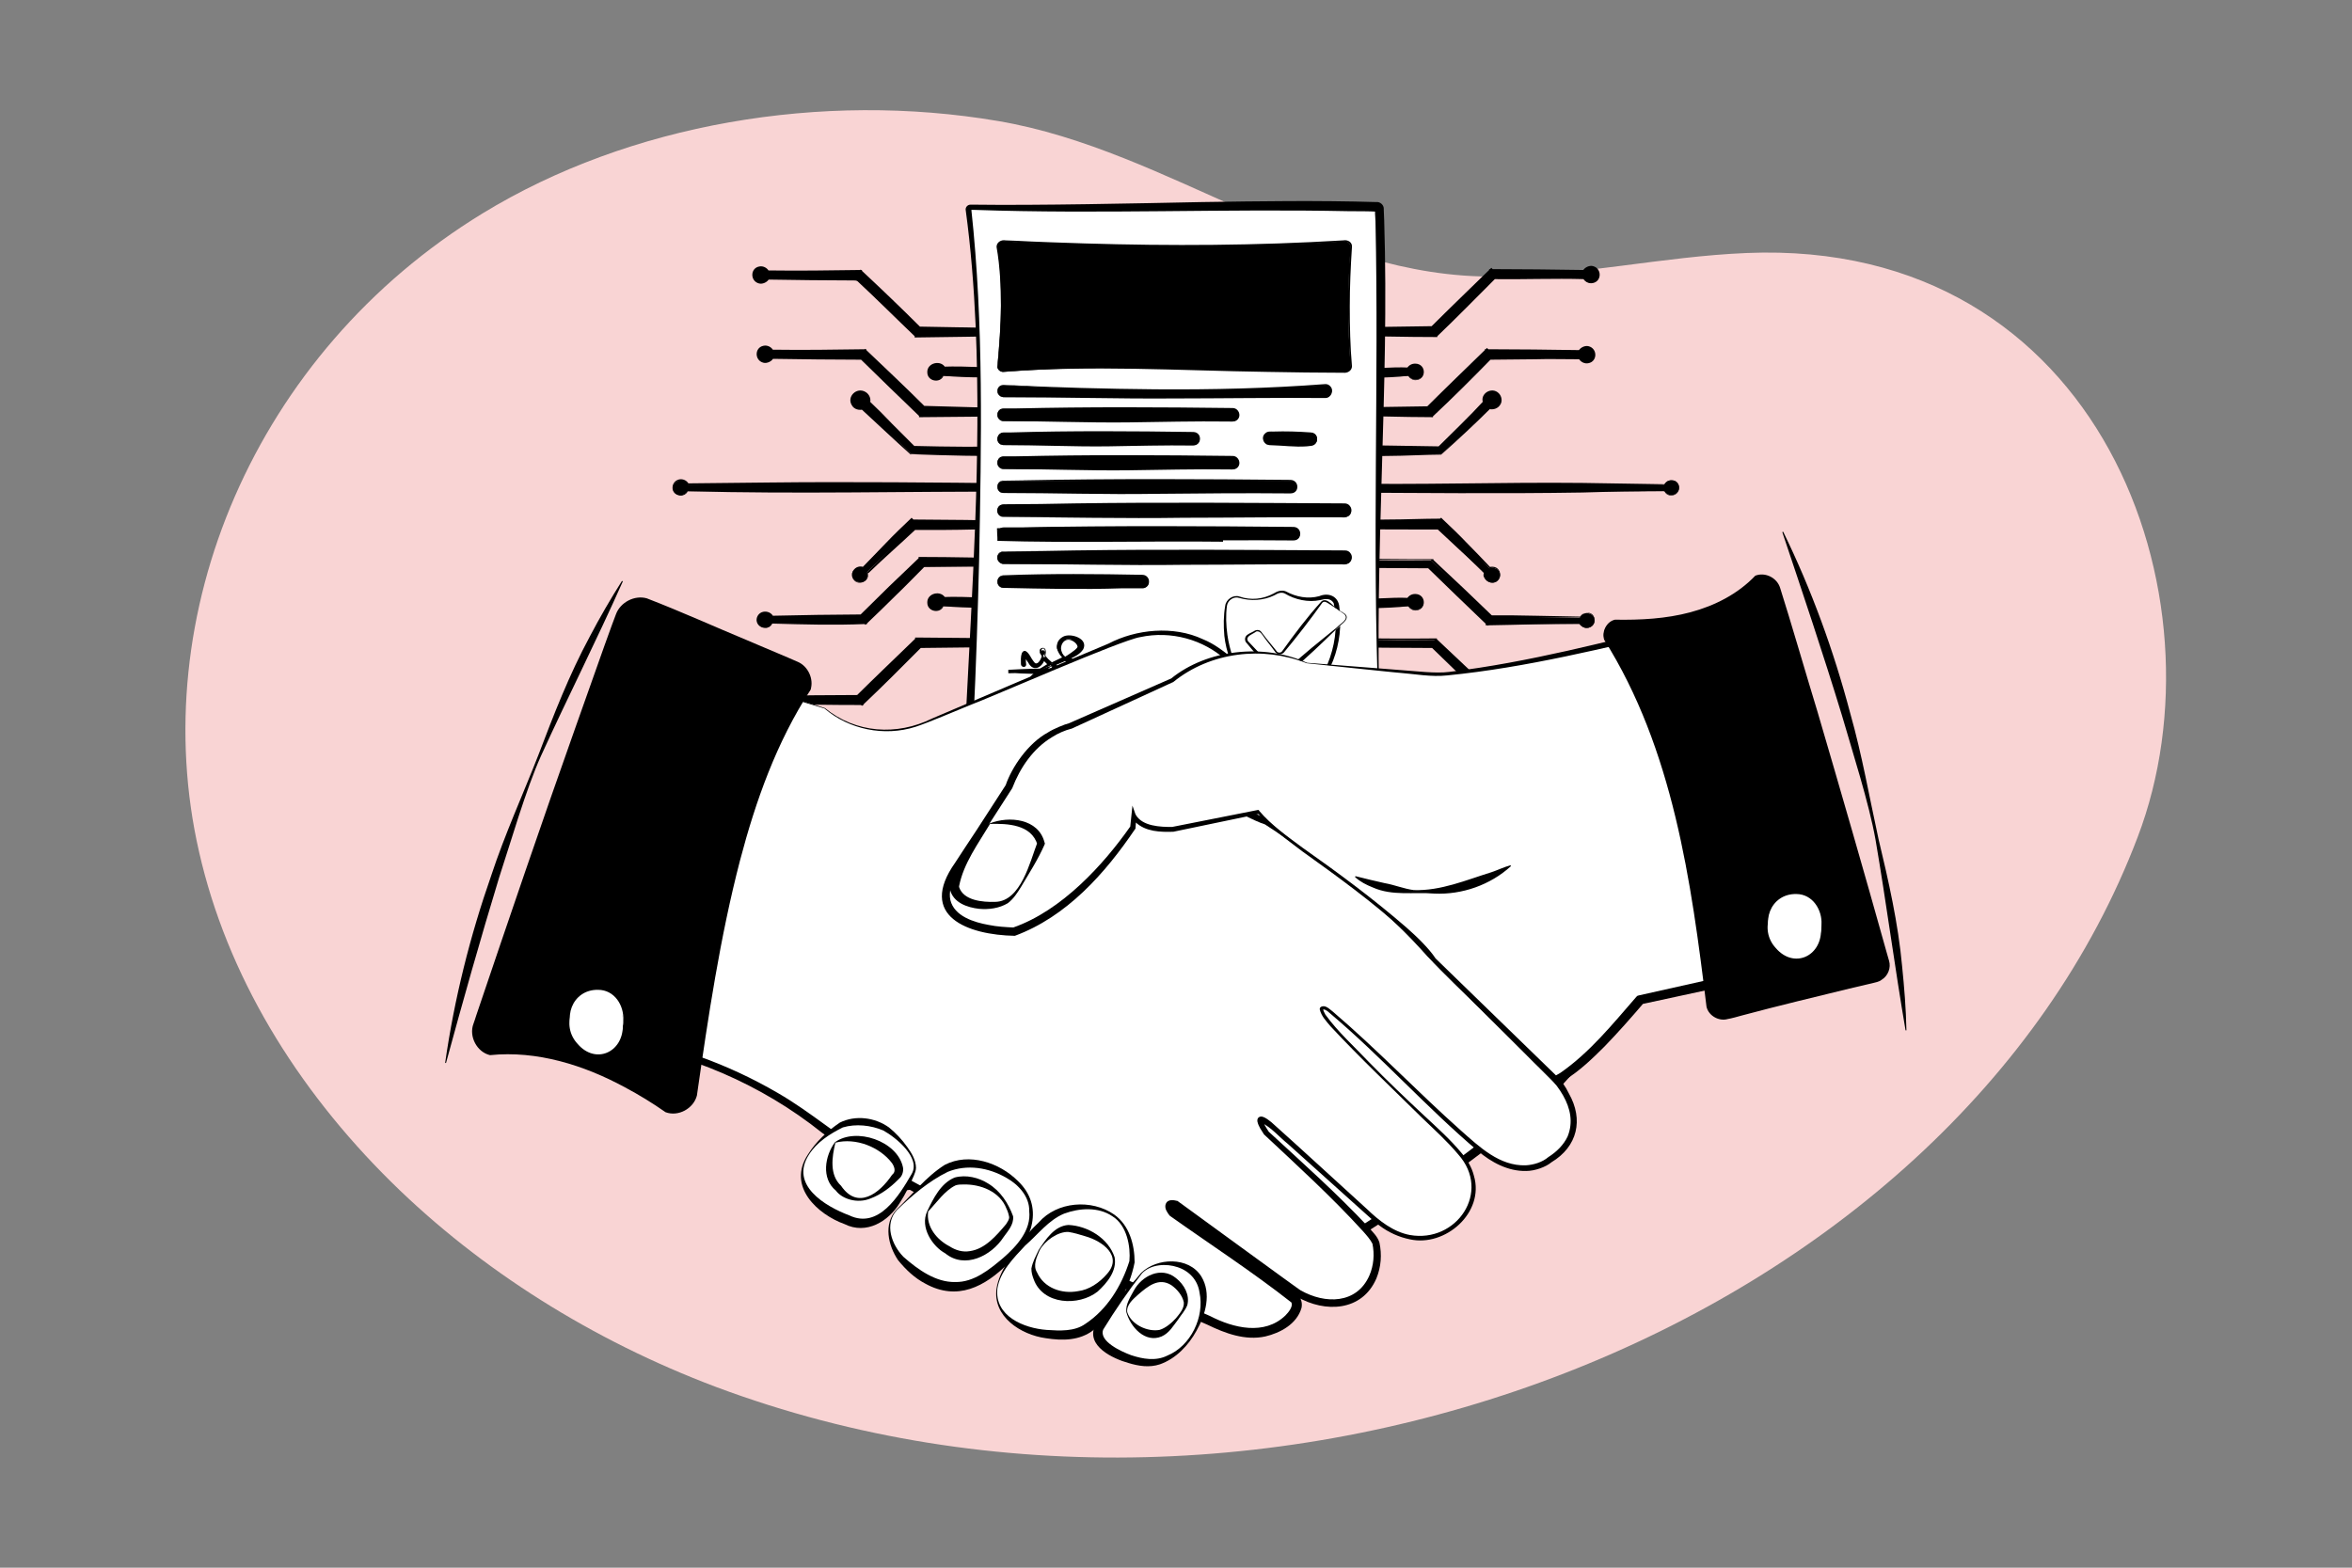 <?xml version="1.0" encoding="UTF-8"?> <!-- Generator: Adobe Illustrator 26.5.0, SVG Export Plug-In . SVG Version: 6.00 Build 0) --> <svg xmlns="http://www.w3.org/2000/svg" xmlns:xlink="http://www.w3.org/1999/xlink" version="1.1" id="Layer_1" x="0px" y="0px" viewBox="0 0 540 360" style="enable-background:new 0 0 540 360;" xml:space="preserve"><rect x="0" y="0" width="540" height="360" fill="#808080" stroke="none"/> <style type="text/css"> .st0{fill:#F9D4D4;} .st1{fill:#FFFFFF;} </style> <path class="st0" d="M89.9,271.5c-22-21.7-37.8-47.7-44.2-75.9C33.3,141.4,58.3,81.1,110.8,49c33.7-20.6,77.9-28.1,118.4-21.2 c39.5,6.7,73.1,36.3,114.4,35.7c19.3-0.2,38.2-4.6,57.4-5.4c81.4-3.4,110.7,79.3,89.8,134.1C448.1,304.7,291.4,366,164.4,318.5 C136,307.8,110.3,291.6,89.9,271.5z"></path> <g> <g> <g> <g> <g> <g> <path d="M157.9,112.8h75.6v-1.5h-75.6c-0.3-0.6-0.9-1-1.6-1c-1,0-1.8,0.8-1.8,1.7c0,1,0.8,1.7,1.8,1.7 C157,113.7,157.6,113.3,157.9,112.8z"></path> <g> <path d="M157.9,112.7c25.2-0.7,50.5,0,75.6-0.2c0,0-0.2,0.2-0.2,0.2s0-1.5,0-1.5s0.2,0.2,0.2,0.2c-24.1,0.3-51.5,0.4-75.6,0 c0,0-0.2,0-0.2,0c-0.3-0.7-1-1.1-1.8-1c-0.7,0.1-1.3,0.8-1.3,1.5C154.7,113.7,157.1,114.2,157.9,112.7L157.9,112.7z M157.9,112.8c-0.8,1.7-3.5,1.1-3.5-0.8c0-0.9,0.6-1.7,1.5-1.9c0.8-0.2,1.8,0.2,2.2,1c0,0-0.2-0.1-0.2-0.1l18.9-0.2 c17.5-0.2,39.2,0,56.7,0.2c0,0,0.2,0,0.2,0s0,0.2,0,0.2l0,1.5c0,0,0,0.2,0,0.2l-0.2,0C208.3,112.8,183.2,113.5,157.9,112.8 L157.9,112.8z"></path> </g> </g> <g> <path d="M216.6,139.2h16.9v-1.5h-16.9c-0.3-0.6-0.9-1-1.6-1c-1,0-1.8,0.8-1.8,1.7c0,1,0.8,1.7,1.8,1.7 C215.7,140.1,216.3,139.7,216.6,139.2z"></path> <g> <path d="M216.6,139.1c5.5-0.5,11.4-0.4,16.9-0.1c0,0-0.2,0.2-0.2,0.2c0-0.5,0-1,0-1.5l0.2,0.2c-4.1,0.1-8.6,0.4-12.7,0.4 c-1.5,0-3,0-4.6,0c0,0-0.1-0.3-0.1-0.3c-0.6-1.2-2.5-0.8-2.6,0.5C213.5,139.9,215.8,140.5,216.6,139.1L216.6,139.1z M216.6,139.2c-0.7,1.8-3.7,1.3-3.7-0.8c-0.1-2.2,3.2-3,4.2-1c0,0-0.5-0.3-0.5-0.3c2.4-0.1,6,0,8.5,0.1 c2.9,0.1,5.7,0.3,8.6,0.3c0,0.6,0,1.1,0,1.7c0,0,0,0.2,0,0.2s-0.2,0-0.2,0C227.8,139.6,222.4,139.7,216.6,139.2L216.6,139.2z "></path> </g> </g> <g> <path d="M199.2,132c0-0.2,0-0.4-0.1-0.6l10.5-10.3h23.8v-1.5h-24.4l-0.1-0.1L198,130.4c-0.2-0.1-0.4-0.1-0.6-0.1 c-1,0-1.8,0.8-1.8,1.7c0,1,0.8,1.7,1.8,1.7C198.4,133.8,199.2,133,199.2,132z"></path> <g> <path d="M199.2,132c0-0.2,0-0.4-0.1-0.6c0,0,0,0,0,0c3.5-3.4,6.8-7.1,10.3-10.5l0.1-0.1c2-0.1,4.1,0,6.1,0 c6,0.1,11.9,0.4,17.9,0.2c0,0-0.2,0.2-0.2,0.2s0-1.5,0-1.5l0.2,0.2l-12.2,0.2c-4.1,0-8.1,0.1-12.2,0.1c0,0-0.2,0-0.2,0 l-0.2-0.1c0,0-0.1-0.1-0.1-0.1l0.7,0c-3.7,3.6-7.5,7.2-11.4,10.7c-0.6-0.3-1.4-0.1-1.9,0.4c-1,1.2,0.3,3,1.8,2.5 C198.6,133.4,199.2,132.7,199.2,132L199.2,132z M199.3,132c0.1,1.7-2.4,2.5-3.3,1.1c-0.5-0.6-0.5-1.6,0-2.2 c0.5-0.7,1.4-1,2.2-0.7c0,0-0.2,0.1-0.2,0.1c1.8-1.9,3.6-3.7,5.4-5.6c1.9-2,3.9-3.9,5.9-5.8c0,0,0.4,0.4,0.4,0.4 s0.1,0.1,0.1,0.1l-0.4-0.1c4.1,0,8.1,0.1,12.2,0.1c0,0,12.2,0.2,12.2,0.2l0.2,0c0,0,0,0.2,0,0.2s0,1.5,0,1.5l0,0.2l-0.2,0 c-6-0.1-11.9,0.2-17.9,0.2c-2,0-4,0-6,0l0.3-0.1c-3.6,3.4-7.3,6.6-10.8,10c0,0,0-0.1,0-0.1 C199.2,131.6,199.3,131.8,199.3,132L199.3,132z"></path> </g> </g> <g> <path d="M177.3,143.2h21.3v0l0,0l13.4-13.1h21.4v-1.5h-22.1v0L198,141.7h-20.7c-0.3-0.6-0.9-1-1.6-1c-1,0-1.8,0.8-1.8,1.7 c0,1,0.8,1.7,1.8,1.7C176.4,144.2,177,143.8,177.3,143.2z"></path> <g> <path d="M177.3,143.2c7.1-0.2,14.2-0.3,21.3-0.4c0,0-0.4,0.4-0.4,0.4c0,0,0-1,0-1c0,0,0.7,0.7,0.7,0.7c0,0-0.6,0-0.6,0 c4.5-4.4,9-8.8,13.6-13.1c7.1,0.2,14.4,0.2,21.5,0.1c0,0-0.2,0.2-0.2,0.2l0-1.5c0,0,0.2,0.2,0.2,0.2 c-7.4,0.1-14.7,0.2-22.1,0.3c0,0,0.5-0.5,0.5-0.5c0,0,0,0.2,0,0.2s-0.1,0.1-0.1,0.1c-3.3,3.3-10.1,9.9-13.4,13.1 c0,0-0.1,0.1-0.1,0.1l-0.2,0c-6,0-14.6-0.2-20.7-0.2c0,0-0.2,0-0.2,0l-0.1-0.1c-0.6-1.4-2.9-0.9-2.9,0.6 C174.1,144.1,176.5,144.7,177.3,143.2L177.3,143.2z M177.3,143.2c-0.8,1.7-3.5,1.1-3.6-0.8c0-0.9,0.6-1.7,1.5-1.9 c0.9-0.2,1.9,0.2,2.3,1c0,0-0.2-0.1-0.2-0.1l10.3-0.2c3.4,0,6.9-0.1,10.3-0.1l-0.4,0.1l6.7-6.6l6.8-6.5c0,0-0.1,0.3-0.1,0.3 c0,0,0-0.5,0-0.5l0.5,0c7.4,0,14.7,0.2,22.1,0.3l0.2,0c0,0,0,0.2,0,0.2s0,1.5,0,1.5s0,0.2,0,0.2s-0.2,0-0.2,0 c-7.1-0.1-14.4,0-21.4,0.1c0,0,0.2-0.1,0.2-0.1c-2.2,2.2-4.4,4.5-6.6,6.6c-2.3,2.3-4.7,4.6-7,6.8c0,0-0.3-0.3-0.3-0.3 c0,0,0.7-0.3,0.7-0.3c0,0,0,0.4,0,0.4c0,0-0.4,0-0.4,0C191.5,143.6,184.5,143.4,177.3,143.2L177.3,143.2z"></path> </g> </g> <g> <path d="M176.4,161.5h21.3v0l0,0l13.4-13.1h22.4v-1.5h-23v0L197.1,160h-20.7c-0.3-0.6-0.9-1-1.6-1c-1,0-1.8,0.8-1.8,1.7 c0,1,0.8,1.7,1.8,1.7C175.5,162.5,176.1,162.1,176.4,161.5z M174,160.8c0-0.4,0.4-0.8,0.8-0.8c0.5,0,0.8,0.4,0.8,0.8 c0,0.4-0.4,0.8-0.8,0.8C174.3,161.6,174,161.2,174,160.8z"></path> <g> <path d="M176.4,161.5c7.1-0.2,14.2-0.3,21.3-0.4c0,0-0.4,0.4-0.4,0.4c0,0,0-1,0-1c0,0,0.7,0.7,0.7,0.7c0,0-0.6,0-0.6,0 c0,0,3.3-3.3,3.3-3.3c3.4-3.3,6.7-6.5,10.2-9.7c0,0,0.1-0.1,0.1-0.1s0.1,0,0.1,0c7.2,0.2,15.1,0.2,22.4,0.1 c0,0-0.2,0.2-0.2,0.2s0-1.5,0-1.5s0.2,0.2,0.2,0.2c-5.7,0.1-17.3,0.2-23,0.3c0,0,0.5-0.5,0.5-0.5c0,0,0,0.2,0,0.2 c0,0-0.1,0.1-0.1,0.1l-6.7,6.6l-6.7,6.5c0,0-0.1,0.1-0.1,0.1c-6.1,0-14.7-0.2-20.9-0.2c0,0-0.2,0-0.2,0l-0.1-0.1 c-0.6-1.4-2.9-0.9-3,0.6C173.2,162.5,175.6,163,176.4,161.5L176.4,161.5z M176.4,161.6c-0.8,1.7-3.5,1.1-3.6-0.8 c0-2,2.8-2.7,3.8-0.9c0,0-0.2-0.1-0.2-0.1c6.1-0.1,14.6-0.2,20.7-0.2c0,0-0.4,0.1-0.4,0.1c3.3-3.3,10.1-9.8,13.5-13.1 c0,0-0.1,0.3-0.1,0.3c0,0,0-0.5,0-0.5c0,0,0.5,0,0.5,0s11.5,0.1,11.5,0.1l11.5,0.2l0.2,0c0,0.3,0,1.7,0,2 c-7.3-0.1-15.2,0-22.5,0.1c0,0,0.2-0.1,0.2-0.1c-2.2,2.2-4.4,4.4-6.6,6.6c-1.9,1.9-4.7,4.6-6.7,6.5c0,0-0.3,0.3-0.3,0.3 s-0.3-0.3-0.3-0.3c0,0,0.7-0.3,0.7-0.3c0,0,0,0.4,0,0.4C190.9,161.9,183.7,161.8,176.4,161.6L176.4,161.6z"></path> <path d="M173.9,160.8c0-0.2,0-0.5,0.1-0.8c0.1-0.3,0.5-0.5,0.8-0.4c0.6,0.2,0.9,0.7,1.1,1.2 C176.2,162.4,173.6,162.7,173.9,160.8L173.9,160.8z M174,160.8c0,0.4,0.6,0.3,0.8,0.3c0.3,0.1,0.9-0.4,0.5-0.7 c-0.2-0.1-0.4,0-0.5,0.1C174.6,160.5,174.1,160.3,174,160.8L174,160.8z"></path> </g> </g> <g> <path d="M216.6,86.3h16.9v-1.5h-16.9c-0.3-0.6-0.9-1-1.6-1c-1,0-1.8,0.8-1.8,1.7c0,1,0.8,1.7,1.8,1.7 C215.7,87.2,216.3,86.8,216.6,86.3z"></path> <g> <path d="M216.6,86.2c5.5-0.5,11.4-0.4,16.9-0.1c0,0-0.2,0.2-0.2,0.2c0-0.5,0-1,0-1.5l0.2,0.2c-2.8,0-5.6,0.2-8.5,0.3 c-2.6,0.1-6.2,0.1-8.8,0c-0.2-0.6-0.8-1.1-1.6-1c-0.6,0.1-1.1,0.6-1.1,1.3C213.5,87,215.8,87.6,216.6,86.2L216.6,86.2z M216.6,86.3c-0.7,1.8-3.7,1.3-3.7-0.8c-0.1-2.2,3.2-3,4.2-1c0,0-0.5-0.3-0.5-0.3c2.4-0.1,6,0,8.5,0.1 c2.9,0.1,5.7,0.3,8.6,0.3c0,0.6,0,1.1,0,1.7c0,0,0,0.2,0,0.2l-0.2,0C227.8,86.7,222.4,86.8,216.6,86.3L216.6,86.3z"></path> </g> </g> <g> <path d="M209.1,104.2h24.4v-1.5h-23.8l-10.5-10.3c0.1-0.2,0.1-0.4,0.1-0.6c0-1-0.8-1.7-1.8-1.7c-1,0-1.8,0.8-1.8,1.7 c0,1,0.8,1.7,1.8,1.7c0.2,0,0.4,0,0.6-0.1L209.1,104.2L209.1,104.2z"></path> <g> <path d="M209.1,104.2c8.1-0.3,16.3-0.5,24.4-0.3c0,0-0.4,0.4-0.4,0.4s0-1.5,0-1.5l0.3,0.3c-4-0.1-7.9-0.2-11.9-0.2 c-4,0-7.9,0.2-11.9,0.2c-0.2,0-0.1,0-0.3-0.1c-3.2-3.1-7.7-7.3-10.9-10.4c0.7-1.3-0.9-2.5-2-1.5c-1.1,1.1,0.3,2.6,1.6,2 C201.8,96.6,205.8,100.9,209.1,104.2L209.1,104.2z M209.2,104.3C209.2,104.3,209.1,104.3,209.2,104.3 C209.1,104.3,209.1,104.4,209.2,104.3l-0.1,0.1c-3.8-3.4-7.6-7-11.4-10.5c0,0,0.5,0.1,0.5,0.1c-0.9,0.3-2.1,0-2.6-0.9 c-1.3-2,1.1-4.3,3.1-3.1c0.9,0.5,1.4,1.7,1,2.6l-0.1-0.5c1.8,1.7,3.5,3.4,5.2,5.2l5.2,5.2l-0.3-0.1c8.1,0.2,16.1,0.3,24.2,0 c0,0.2,0,1.6,0,1.9c0,0,0,0.4,0,0.4l-0.4,0C225.4,104.8,217.3,104.6,209.2,104.3L209.2,104.3z"></path> </g> </g> <g> <path d="M233.5,93.8h-21.4l-13.4-13.1l0,0v0h-21.3c-0.3-0.6-0.9-1-1.6-1c-1,0-1.8,0.8-1.8,1.7c0,1,0.8,1.7,1.8,1.7 c0.7,0,1.3-0.4,1.6-1H198l13.4,13.1v0h22.1V93.8z"></path> <g> <path d="M233.5,93.8c-6.4,0.1-15.3,0.4-21.5,0.4c-4.6-4.4-9.1-8.8-13.5-13.3c0,0,0.4,0,0.4,0c0,0-0.5,0.5-0.5,0.5 c0,0,0-0.7,0-0.7c0,0,0.3,0.3,0.3,0.3c-3.6-0.1-7.1-0.1-10.7-0.1c-3.1-0.1-7.5,0-10.7,0c0,0-0.1,0-0.1,0s-0.1-0.1-0.1-0.1 c-0.7-1.4-3-0.9-2.9,0.7c0,1.5,2.2,2,2.8,0.6c0,0,0.1-0.2,0.1-0.2s0.2,0,0.2,0c6.9-0.1,13.8-0.1,20.7-0.2l0.2,0l0.2,0.1 c2.3,2.2,4.5,4.4,6.7,6.6c2.2,2.2,4.5,4.4,6.7,6.6l0.1,0.1c0,0,0,0.2,0,0.2c0,0-0.5-0.5-0.5-0.5c6.5,0.1,15.7,0.2,22.1,0.4 c0,0-0.1,0.1-0.1,0.1L233.5,93.8L233.5,93.8z M233.5,93.8l0.1,1.6c0,0,0,0.1,0,0.1c-3.7,0.1-7.4,0.2-11.1,0.2 c0,0-11,0.1-11,0.1s-0.5,0-0.5,0c0,0,0-0.5,0-0.5c0,0,0.1,0.3,0.1,0.3c-4.5-4.3-9-8.7-13.5-13.1c0,0,0.4,0.1,0.4,0.1 c-6.9,0-13.8-0.1-20.7-0.2c0,0,0.3-0.2,0.3-0.2c-0.4,0.8-1.5,1.3-2.3,1.1c-2.1-0.5-2.1-3.5,0-3.9c0.9-0.2,1.8,0.3,2.2,1 c0,0-0.2-0.1-0.2-0.1c7,0.1,14.3,0,21.3-0.1c0,0,0.3,0,0.3,0c0,0,0,0.3,0,0.3c0,0-0.5-0.2-0.5-0.2c0,0,0.2-0.2,0.2-0.2 c4.6,4.4,9.2,8.7,13.7,13.2c0,0-0.3-0.1-0.3-0.1C218.4,93.4,227.2,93.6,233.5,93.8L233.5,93.8z"></path> </g> </g> <g> <path d="M233.5,75.5h-22.4l-13.4-13.1l0,0v0h-21.3c-0.3-0.6-0.9-1-1.6-1c-1,0-1.8,0.8-1.8,1.7c0,1,0.8,1.7,1.8,1.7 c0.7,0,1.3-0.4,1.6-1h19.9c0.5,0,1,0.2,1.4,0.6L210.5,77v0h23V75.5z"></path> <g> <path d="M233.5,75.5c-6.7,0.1-15.9,0.4-22.5,0.4c-4.6-4.4-9-8.8-13.5-13.3c0,0,0.4,0,0.4,0c0,0-0.5,0.5-0.5,0.5 c0,0,0-0.7,0-0.7c0,0,0.3,0.3,0.3,0.3c-5.3-0.1-10.7-0.2-16-0.1c0,0-5.3,0-5.3,0s-0.1,0-0.1,0s-0.1-0.1-0.1-0.1 c-0.7-1.4-3-0.9-2.9,0.7c0.1,1.6,2.4,1.9,2.9,0.4c6.6-0.1,13.3-0.1,19.9-0.2c0.7-0.1,1.6,0.3,2,0.8 c4.2,4.1,8.7,8.5,12.9,12.6c0,0,0,0.2,0,0.2c0,0-0.5-0.5-0.5-0.5c6.7,0.1,16.4,0.2,23,0.4c0,0-0.1,0.1-0.1,0.1 S233.5,75.5,233.5,75.5L233.5,75.5z M233.5,75.4c0,0,0.1,1.6,0.1,1.6l0,0.1c0,0-0.1,0-0.1,0c-6.8,0.2-16.6,0.3-23.5,0.4 c0,0,0-0.5,0-0.5c0,0,0.1,0.3,0.1,0.3c-4.3-4.1-8.9-8.7-13.2-12.7c-0.3-0.2-0.5-0.2-0.9-0.2c-6.6,0-13.1-0.1-19.7-0.2 l0.3-0.2c-0.4,0.8-1.5,1.3-2.3,1.1c-2.1-0.5-2.1-3.5,0-3.9c0.9-0.2,1.8,0.3,2.2,1c0,0-0.2-0.1-0.2-0.1c7,0.1,14.3,0,21.3-0.1 c0,0,0.3,0,0.3,0l0,0.3c0,0-0.5-0.2-0.5-0.2c0,0,0.2-0.2,0.2-0.2s0.2,0.2,0.2,0.2c4.6,4.3,9.1,8.6,13.5,13 c0,0-0.3-0.1-0.3-0.1C217.7,75.1,226.9,75.3,233.5,75.4L233.5,75.4z"></path> </g> </g> </g> </g> <g> <g> <g> <path d="M383.7,113.7c1,0,1.8-0.8,1.8-1.7c0-1-0.8-1.7-1.8-1.7c-0.7,0-1.3,0.4-1.6,1h-75.6v1.5h75.6 C382.4,113.3,383,113.7,383.7,113.7z"></path> <g> <path d="M383.7,113.7c2.3-0.1,2.2-3.4-0.1-3.3c-0.6,0-1.2,0.4-1.4,0.9c0,0.2-18.9,0.3-19,0.4c-15.6,0.2-31.6-0.4-47.3-0.2 c0,0-9.5,0.1-9.5,0.1l0.3-0.3c0,0,0,1.5,0,1.5l-0.3-0.3c18.4-0.2,38.5-0.4,56.7,0c6.3,0.1,12.6,0.3,18.9,0.3l0,0c0,0,0,0,0,0 C382.4,113.3,383.1,113.7,383.7,113.7L383.7,113.7z M383.7,113.8c-0.7,0-1.3-0.4-1.6-1c0,0,0.1,0,0.1,0 c-6.3,0-12.6,0.1-18.9,0.3c-18.2,0.3-38.4,0.1-56.7,0c0,0-0.3,0-0.3,0l0-0.3l0-1.5c0,0,0-0.3,0-0.3s0.3,0,0.3,0 c18.8,0.4,38-0.3,56.7-0.1c0,0,18.9,0.3,18.9,0.3l-0.1,0.1c0.3-0.6,0.9-1,1.6-1C386,110.1,386.2,113.7,383.7,113.8 L383.7,113.8z"></path> </g> </g> <g> <path d="M325,140.1c1,0,1.8-0.8,1.8-1.7c0-1-0.8-1.7-1.8-1.7c-0.7,0-1.3,0.4-1.6,1h-16.9v1.5h16.9 C323.7,139.7,324.3,140.1,325,140.1z"></path> <g> <path d="M325,140.1c2.2-0.1,2.1-3.3-0.1-3.1c-0.6,0.1-1.1,0.5-1.2,1c-2.9,0.1-5.8-0.1-8.7-0.2c-2.5-0.1-6,0.1-8.5,0.2 c0,0,0.4-0.4,0.4-0.4s0.1,1.5,0.1,1.5s-0.4-0.4-0.4-0.4c1.4-0.1,2.8-0.1,4.2-0.1c4.3-0.1,8.5,0.1,12.7,0.4 C323.7,139.7,324.3,140.1,325,140.1L325,140.1z M325,140.2c-0.7,0-1.3-0.4-1.7-1c-2.3,0.3-5.7,0.4-8.4,0.5 c-2.8,0-5.6,0-8.5-0.1c0,0-0.4,0-0.4,0s0-0.4,0-0.4c0-0.3,0.1-1.7,0.1-1.9c0,0,0.4,0,0.4,0l4.2,0.2c4.2,0.2,8.5-0.4,12.7-0.2 c0,0-0.4,0.2-0.4,0.2c0.4-0.7,1.1-1.1,1.9-1.1C327.5,136.4,327.6,140.1,325,140.2L325,140.2z"></path> </g> </g> <g> <path d="M342.6,133.8c1,0,1.8-0.8,1.8-1.7c0-1-0.8-1.7-1.8-1.7c-0.2,0-0.4,0-0.6,0.1l-11.1-10.8l-0.1,0.1h-24.4v1.5h23.8 l10.5,10.3c-0.1,0.2-0.1,0.4-0.1,0.6C340.8,133,341.6,133.8,342.6,133.8z"></path> <g> <path d="M342.6,133.7c2.6-0.1,2-3.9-0.5-3.2c0,0-0.1,0-0.1,0l0,0c-1.7-1.5-4.1-3.7-5.7-5.2c-1.4-1.3-4.2-4-5.6-5.4 c0,0,0.6,0,0.6,0c0,0-0.2,0.1-0.2,0.2c0,0-0.2,0-0.2,0c-4.1,0-8.1-0.2-12.2-0.2c-4.1,0-8.1,0-12.2,0.1c0,0,0.3-0.3,0.3-0.3 s0,1.5,0,1.5s-0.3-0.3-0.3-0.3c4-0.1,7.9-0.1,11.9-0.2c4-0.1,7.9,0,11.9,0l0.2,0c0,0,0.1,0.1,0.1,0.1 c3.4,3.5,7,7.1,10.3,10.7C340.6,132.5,341.5,133.7,342.6,133.7L342.6,133.7z M342.6,133.8c-1.2,0-2.2-1.2-1.8-2.4 c-3.3-2.9-7.3-6.6-10.8-9.9c0,0,0.3,0.1,0.3,0.1c-7.9,0-15.9,0-23.8-0.2c0,0-0.4,0-0.4,0c0-0.2,0-1.6,0-1.9c0,0,0-0.3,0-0.3 s0.3,0,0.3,0c4.1,0.1,8.1,0.2,12.2,0.1c4.1,0,8.1-0.2,12.2-0.2c0,0-0.3,0.1-0.3,0.1c0.1-0.1,0.3-0.3,0.4-0.3 c0,0,0.3,0.3,0.3,0.3c1.4,1.3,4.2,4,5.5,5.4c1.6,1.6,3.8,3.9,5.4,5.6c0,0-0.1,0-0.1,0c0.5-0.1,1.1-0.1,1.6,0.2 C345.1,131.4,344.4,133.9,342.6,133.8L342.6,133.8z"></path> </g> </g> <g> <path d="M364.3,144.2c1,0,1.8-0.8,1.8-1.7c0-1-0.8-1.7-1.8-1.7c-0.7,0-1.3,0.4-1.6,1H342l-13.4-13.1v0h-22.1v1.5h21.4 l13.4,13.1l0,0v0h21.3C363,143.8,363.6,144.2,364.3,144.2z"></path> <g> <path d="M364.3,144.1c1.3,0,2.2-1.5,1.4-2.6c-0.7-1.1-2.5-1-2.9,0.2c-6.1,0.1-14.7,0.4-20.7,0.3c0,0-0.2,0-0.2,0 s-0.1-0.1-0.1-0.1c-3.8-3.7-9.5-9.4-13.3-13.3c0,0-0.1-0.1-0.1-0.1l0-0.1c0,0,0.2,0.2,0.2,0.2c-7.3-0.1-14.8,0-22.1,0.1 c0,0,0.3-0.3,0.3-0.3s0,1.5,0,1.5s-0.3-0.3-0.3-0.3c7.1-0.1,14.3-0.1,21.4-0.2c0,0,0.2,0,0.2,0s0.2,0.1,0.2,0.1 c2.2,2.2,7.9,7.7,10.1,9.8c1.1,1.1,2.2,2.2,3.3,3.3c0,0-0.6,0-0.6,0s0,0,0,0l0.8-0.7c0,0,0,1.1,0,1.1c0,0-0.4-0.4-0.4-0.4 c5.1,0.1,10.8,0.2,16,0.3c0,0,5.3,0,5.3,0s0,0,0,0l0,0C363,143.7,363.6,144.1,364.3,144.1L364.3,144.1z M364.3,144.2 c-0.7,0-1.3-0.4-1.6-1c0,0,0.1,0,0.1,0c-6.9,0-14.4,0.3-21.3,0.4c0,0-0.4,0-0.4,0s0-0.5,0-0.5c0,0,0.8,0.3,0.8,0.3 c0,0-0.3,0.3-0.3,0.3c-2.1-2-5-4.8-7.1-6.8c0,0-6.7-6.5-6.7-6.5l0.4,0.1c-7.1,0-14.3-0.1-21.4-0.2c0,0-0.3,0-0.3,0 s0-0.3,0-0.3s0-1.5,0-1.5s0-0.3,0-0.3c5.6,0.1,11.2,0.2,16.9,0.2c0,0,5.5,0,5.5,0s0.2,0,0.2,0s0,0.2,0,0.2 c0,0-0.1-0.1-0.1-0.1c4,3.7,9.8,9.2,13.6,12.9c0,0-0.3-0.1-0.3-0.1c3.4,0,6.9,0,10.3,0.1c0,0,10.3,0.2,10.3,0.2 s-0.1,0.1-0.1,0.1c0.3-0.6,0.9-1,1.6-1C366.6,140.6,366.8,144.1,364.3,144.2L364.3,144.2z"></path> </g> </g> <g> <path d="M365.2,162.5c1,0,1.8-0.8,1.8-1.7c0-1-0.8-1.7-1.8-1.7c-0.7,0-1.3,0.4-1.6,1h-20.7l-13.4-13.1v0h-23v1.5h22.4 l13.4,13.1l0,0v0h21.3C363.9,162.1,364.5,162.5,365.2,162.5z"></path> <g> <path d="M365.2,162.4c1.3,0,2.2-1.5,1.4-2.6c-0.7-1.1-2.4-1-2.9,0.2c-3.6,0.2-12,0.3-15.6,0.4c-1.8,0-3.6,0.1-5.4,0 c0,0-0.1-0.1-0.1-0.1c-3.9-3.8-9.4-9.4-13.3-13.3c0,0-0.1-0.1-0.1-0.1c0,0,0-0.1,0-0.1c0,0,0.2,0.2,0.2,0.2 c-3.8,0-7.7-0.1-11.5,0c-3.8,0-7.7,0.1-11.5,0.1c0,0,0.3-0.3,0.3-0.3l0,1.5c0,0-0.3-0.3-0.3-0.3c7.5-0.1,15-0.1,22.6-0.2 c4,3.9,9.6,9.4,13.5,13.3c0,0-0.6,0-0.6,0c0,0,0.8-0.7,0.8-0.7c0,0,0,1.1,0,1.1c0,0-0.4-0.4-0.4-0.4 c6.9,0.1,14.4,0.4,21.3,0.4c0,0,0,0,0,0s0,0,0,0C364,162.1,364.6,162.5,365.2,162.4L365.2,162.4z M365.2,162.5 c-0.7,0-1.3-0.4-1.6-1l0.1,0l-5.3,0c-5.2,0.1-10.8,0.3-16,0.3c0,0-0.4,0-0.4,0s0-0.4,0-0.4c0,0,0.8,0.3,0.8,0.3 c0,0-0.3,0.3-0.3,0.3c-2.4-2.2-4.7-4.5-7.1-6.8c0,0-6.7-6.5-6.7-6.5l0.4,0.1c-7.5,0-14.9-0.1-22.4-0.2c0,0-0.3,0-0.3,0l0-0.3 l0-1.5c0,0,0-0.3,0-0.3l0.3,0c7.7,0.1,15.5,0.2,23.2,0.1c0,0,0,0.2,0,0.2c0,0-0.1-0.1-0.1-0.1c4,3.8,9.7,9.1,13.6,12.9 c0,0-0.3-0.1-0.3-0.1c1.7,0,3.4,0,5.2,0c3.3,0.1,12.4,0.1,15.4,0.4c0.6-1.3,2.5-1.3,3.2-0.1 C367.6,161,366.6,162.6,365.2,162.5L365.2,162.5z"></path> </g> </g> <g> <path d="M325,87.2c1,0,1.8-0.8,1.8-1.7c0-1-0.8-1.7-1.8-1.7c-0.7,0-1.3,0.4-1.6,1h-16.9v1.5h16.9 C323.7,86.8,324.3,87.2,325,87.2z"></path> <g> <path d="M325,87.2c2.2-0.1,2.1-3.3-0.1-3.1c-0.6,0.1-1.1,0.5-1.2,1c-2.9,0.1-5.8-0.1-8.7-0.2c-2.5-0.1-6,0.1-8.5,0.2 c0,0,0.4-0.4,0.4-0.4l0.1,1.5l-0.4-0.4c1.4-0.1,2.8-0.1,4.2-0.1c4.3-0.1,8.5,0.1,12.7,0.4C323.7,86.8,324.3,87.2,325,87.2 L325,87.2z M325,87.3c-0.7,0-1.3-0.4-1.7-1c-2.3,0.3-5.7,0.4-8.4,0.5c-2.8,0-5.6,0-8.5-0.1c0,0-0.4,0-0.4,0l0-0.4 c0-0.3,0.1-1.7,0.1-1.9c0,0,0.4,0,0.4,0l4.2,0.2c4.2,0.2,8.5-0.4,12.7-0.2c0,0-0.4,0.2-0.4,0.2c0.4-0.7,1.1-1.1,1.9-1.1 C327.5,83.5,327.6,87.2,325,87.3L325,87.3z"></path> </g> </g> <g> <path d="M330.9,104.3L342,93.5c0.2,0.1,0.4,0.1,0.6,0.1c1,0,1.8-0.8,1.8-1.7c0-1-0.8-1.7-1.8-1.7c-1,0-1.8,0.8-1.8,1.7 c0,0.2,0,0.4,0.1,0.6l-10.5,10.3h-23.8v1.5L330.9,104.3L330.9,104.3z"></path> <g> <path d="M330.9,104.3c3.2-3.3,7.7-8.1,11-11.2c0.6,0.3,1.4,0.1,1.8-0.5c0.8-1.1-0.7-2.5-1.8-1.8c-0.6,0.3-0.9,1.1-0.6,1.8 c-3.7,3.4-7.3,6.8-10.8,10.3c-4,0.2-8,0.2-12,0.3c0,0-11.9,0.1-11.9,0.1s0.5-0.5,0.5-0.5l0,1.5l-0.5-0.5 C314.5,103.8,323,103.7,330.9,104.3L330.9,104.3z M330.9,104.4c-3.3,0-8.7,0.3-12.2,0.3c-4.2,0.1-8.5,0.1-12.7,0.1 c0-0.3,0-1.7,0-2.1c0,0,0-0.5,0-0.5s0.5,0,0.5,0c7.1,0,16.9,0.2,23.8,0.3c3-3,7.1-6.9,10.3-10.4c0,0-0.1,0.4-0.1,0.4 c-0.8-2.1,2-3.8,3.6-2.2c0.7,0.7,0.9,1.9,0.3,2.7c-0.5,0.8-1.6,1.2-2.6,0.9l0.4-0.1C338.6,97.4,334.7,101,330.9,104.4 L330.9,104.4z"></path> </g> </g> <g> <path d="M306.5,95.3h22.1v0L342,82.2h20.7c0.3,0.6,0.9,1,1.6,1c1,0,1.8-0.8,1.8-1.7c0-1-0.8-1.7-1.8-1.7c-0.7,0-1.3,0.4-1.6,1 h-21.3v0l0,0l-13.4,13.1h-21.4V95.3z"></path> <g> <path d="M306.5,95.3c6.5-0.2,15.6-0.4,22-0.4c0,0-0.4,0.4-0.4,0.4c0-0.2,0-0.2,0.1-0.3c4.4-4.4,9-8.7,13.5-13 c0,0,0.1-0.1,0.1-0.1l0.1,0c5.2,0.1,10.3,0.2,15.5,0.1c0,0,5.2,0,5.2,0s0.1,0,0.1,0l0.1,0.1c0.7,1.4,3,0.9,2.9-0.7 c0-1.5-2.2-2-2.8-0.6c0,0-0.1,0.2-0.1,0.2l-0.2,0c-7.1,0.1-14.2,0.1-21.3,0.2c0,0,0.5-0.5,0.5-0.5c0,0,0,1.2,0,1.2l-0.9-0.9 c0,0,0.7,0,0.7,0c-4,3.9-9.5,9.3-13.5,13.1c0,0-0.1,0.1-0.1,0.1s-0.2,0-0.2,0c-6.3-0.1-15.2-0.2-21.4-0.4 c0,0,0.1-0.1,0.1-0.1S306.5,95.3,306.5,95.3L306.5,95.3z M306.5,95.4c0,0-0.1-1.6-0.1-1.6s0-0.1,0-0.1l0.1,0 c6.2-0.2,15.2-0.3,21.4-0.4c0,0-0.3,0.1-0.3,0.1c3.8-3.8,9.5-9.3,13.4-13.1c0,0,0.4-0.4,0.4-0.4l0.4,0.4c0,0-0.9,0.4-0.9,0.4 c0,0,0-0.5,0-0.5s0.5,0,0.5,0c7.1,0,14.2,0.1,21.3,0.2l-0.3,0.2c0.4-0.8,1.5-1.3,2.3-1.1c2.1,0.5,2.1,3.5,0,3.9 c-0.9,0.2-1.8-0.3-2.2-1c0,0,0.2,0.1,0.2,0.1c-3.1,0-7.3-0.1-10.3,0c-3.4,0-6.9,0.1-10.3,0.1c0,0,0.2-0.1,0.2-0.1 c-4.4,4.5-8.8,8.9-13.4,13.2c0,0,0.1-0.3,0.1-0.3c0,0,0,0.4,0,0.4C322.3,95.8,313.2,95.5,306.5,95.4L306.5,95.4z"></path> </g> </g> <g> <path d="M306.5,77h23v0l13.4-13.1h20.7c0.3,0.6,0.9,1,1.6,1c1,0,1.8-0.8,1.8-1.7c0-1-0.8-1.7-1.8-1.7c-0.7,0-1.3,0.4-1.6,1 h-21.3v0l0,0l-13.4,13.1h-22.4V77z"></path> <g> <path d="M306.5,77c6.8-0.2,16.3-0.4,23-0.4c0,0-0.4,0.4-0.4,0.4c0-0.2,0-0.2,0.1-0.3c4.4-4.4,9-8.7,13.5-13 c0,0,0.1-0.1,0.1-0.1l0.1,0c5.2,0.1,10.3,0.2,15.5,0.1c0,0,5.2,0,5.2,0s0.1,0,0.1,0l0.1,0.1c0.7,1.4,3,0.9,2.9-0.7 c0-1.5-2.2-2-2.8-0.6c0,0-0.1,0.2-0.1,0.2l-0.2,0c-7.1,0.1-14.2,0.1-21.3,0.2c0,0,0.5-0.5,0.5-0.5c0,0,0,1.2,0,1.2l-0.9-0.9 c0,0,0.7,0,0.7,0c-4,3.9-9.5,9.3-13.5,13.1c0,0-0.1,0.1-0.1,0.1s-0.2,0-0.2,0c-6.5-0.1-15.9-0.2-22.4-0.4 c0,0,0.1-0.1,0.1-0.1S306.5,77,306.5,77L306.5,77z M306.5,77l-0.1-1.6l0-0.1l0.1,0c6.4-0.2,15.8-0.3,22.4-0.4 c0,0-0.3,0.1-0.3,0.1c3.8-3.8,9.5-9.3,13.4-13.1c0,0,0.4-0.4,0.4-0.4l0.4,0.4c0,0-0.9,0.4-0.9,0.4c0,0,0-0.5,0-0.5 s0.5,0,0.5,0c7.1,0,14.2,0.1,21.3,0.2c0,0-0.3,0.2-0.3,0.2c0.4-0.8,1.5-1.3,2.3-1.1c2.1,0.5,2.1,3.5,0,3.9 c-0.9,0.2-1.8-0.3-2.2-1c0,0,0.2,0.1,0.2,0.1c-6.5-0.2-14.8,0.1-20.5,0c-4.4,4.4-8.8,8.9-13.3,13.2c0,0,0.1-0.3,0.1-0.3 c0,0,0,0.4,0,0.4C323,77.4,313.5,77.2,306.5,77L306.5,77z"></path> </g> </g> </g> </g> </g> <g> <g> <g> <g> <path class="st1" d="M316.4,168.6l-93.5,0.1c-0.3,0-0.5-0.2-0.5-0.5c2.2-46,3.9-88.4-0.1-120.2c0-0.3,0.2-0.5,0.5-0.5 c31,0.8,62.7-1,93.5-0.1c0.3,0,0.5,0.2,0.5,0.5c1.4,30.7-1.6,75.8,0.1,120.2C316.9,168.4,316.7,168.6,316.4,168.6z"></path> <path d="M316.4,168.7c-30,0-62.3,0.9-92.2,0.9c-0.3,0-1.1,0-1.4,0c-0.6-0.1-1.1-0.6-1.2-1.2c0-0.1,0-0.2,0-0.2 c0,0,0-0.4,0-0.4c0-0.5,0.1-2,0.1-2.5c1.5-30.1,3.6-60.3,2.3-90.5c-0.4-8.9-1.1-17.9-2.3-26.7c0-0.6,0.5-1.1,1.1-1.1 c0,0,0.8,0,0.8,0c14.5,0.2,37.6-0.3,52.3-0.6c13.3-0.2,26.7-0.4,40.1,0c0.8-0.1,1.7,0.6,1.7,1.5c0,0,0,0.1,0,0.1s0,0.2,0,0.2 c0,0.4,0.1,2,0.1,2.5c1.2,38.3-2.3,76.5-1,114.8c0,0,0,1.7,0,1.7s0,0.8,0,0.8C317.1,168.3,316.8,168.7,316.4,168.7 L316.4,168.7z M316.4,168.5c0.6,0,0.3-0.8,0.3-1.3c-0.1-1-0.1-4-0.2-5.1c-1.5-37.1,0.1-74.3-0.7-111.3c0,0-0.1-1.7-0.1-1.7 s0-0.8,0-0.8s0-0.2,0-0.2s0-0.1,0-0.1c0,0,0,0,0,0.1c0,0.3,0.3,0.5,0.6,0.5c0,0-0.2,0-0.2,0c-1.7-0.1-4.6-0.1-6.3-0.1 c-28.6-0.6-57.4,0.7-86-0.3c0,0-0.8,0-0.8,0l-0.1,0c0,0,0,0,0,0c0,0,0.1,0,0.1-0.1c0,0,0-0.1,0-0.1 c2.9,26.7,2.3,53.6,1.8,80.5c-0.3,12.2-0.7,24.6-1.3,36.9c0,0-0.1,1.7-0.1,1.7s0,0.8,0,0.8s0,0.4,0,0.4s0,0,0,0 c0-0.2-0.1-0.4-0.3-0.4c0,0-0.2,0-0.1,0c0.7,0,2.2,0,2.9,0C255.2,167.7,287.1,168.5,316.4,168.5L316.4,168.5z"></path> </g> </g> <g> <g> <g> <path d="M230.4,107.7H283c0.8,0,1.4-0.6,1.4-1.4l0,0c0-0.8-0.6-1.4-1.4-1.4h-52.6c-0.8,0-1.4,0.6-1.4,1.4l0,0 C229,107.1,229.7,107.7,230.4,107.7z"></path> <path d="M230.4,107.6c9.5,0,19-0.4,28.5-0.3c7.7,0.1,15.4,0.3,23.1,0.2c0.6,0,1.2,0.1,1.7-0.2c1-0.6,0.5-2.2-0.6-2.2 c-14.2,0.2-28.5,0.3-42.7,0c0,0-7.1-0.1-7.1-0.1s-1.8,0-1.8,0c-0.6,0-1.2-0.1-1.7,0.2C228.6,105.8,229.1,107.7,230.4,107.6 L230.4,107.6z M230.4,107.7c-1.9,0-1.9-3,0.1-2.9c0.5,0,2.1,0,2.7,0c16.6-0.4,33.3-0.3,49.8-0.1c1.5,0,2.2,2.1,0.8,2.9 c-0.5,0.3-1.3,0.2-1.8,0.2c-7.7-0.1-15.4,0.1-23.1,0.2C249.4,108.1,239.9,107.7,230.4,107.7L230.4,107.7z"></path> </g> <g> <path d="M230.4,113.2h65.8c0.8,0,1.4-0.6,1.4-1.4l0,0c0-0.8-0.6-1.4-1.4-1.4h-65.8c-0.8,0-1.4,0.6-1.4,1.4l0,0 C229,112.6,229.6,113.2,230.4,113.2z"></path> <path d="M230.4,113.1c11.7,0,23.4-0.4,35.1-0.3c10.2,0.1,20.5,0.3,30.7,0.1c0.7,0,1.3-0.5,1.2-1.2c0-0.6-0.6-1.2-1.2-1.2 c-17.5,0.2-35.1,0.3-52.6,0c-2.8,0-10.4-0.2-13.2-0.2C228.7,110.5,228.6,113.1,230.4,113.1L230.4,113.1z M230.4,113.2 c-1.9,0-1.9-2.9,0.1-2.9c0,0,4.4,0,4.4,0c20.4-0.4,41-0.3,61.4-0.1c2.1,0.1,2.1,3.2-0.1,3.1c-10.2-0.1-20.5,0-30.7,0.1 C253.8,113.6,242.1,113.2,230.4,113.2L230.4,113.2z"></path> </g> <g> <path d="M230.4,118.7h78.4c0.8,0,1.4-0.6,1.4-1.4l0,0c0-0.8-0.6-1.4-1.4-1.4h-78.4c-0.8,0-1.4,0.6-1.4,1.4l0,0 C229,118.1,229.6,118.7,230.4,118.7z"></path> <path d="M230.4,118.7c13.8,0,27.6-0.4,41.4-0.3c9.8,0.1,26.6,0.3,36.2,0.1c0.8,0,1.7,0,2-0.8c0.3-0.7-0.4-1.6-1.1-1.5 c-20.7,0.2-41.4,0.3-62,0c-3.3,0-12.3-0.2-15.5-0.2c-0.8-0.1-1.8,0-2.1,0.9C228.9,117.7,229.5,118.7,230.4,118.7L230.4,118.7 z M230.4,118.7c-1.6,0-2-2.3-0.5-2.8c0.4-0.1,0.9-0.1,1.3-0.1c3.2,0,12.2-0.1,15.5-0.2c20.7-0.3,41.4-0.1,62,0 c0.5,0,1,0.2,1.3,0.7c0.6,0.8,0.2,2.1-0.8,2.4c-0.5,0.2-0.9,0.1-1.3,0.1c-9.5-0.1-26.4,0.1-36.2,0.1 C258,119.1,244.2,118.8,230.4,118.7L230.4,118.7z"></path> </g> <g> <rect x="229" y="121.4" width="51.6" height="2.8"></rect> <path d="M229,124.2c12-0.3,26.7-0.4,38.7-0.1c4.3,0,8.6,0,12.9,0l-0.2,0.2l0-2.8c0,0,0.2,0.2,0.2,0.2 c-8.6,0.1-17.2,0.2-25.8,0.2c-8.6,0-17.2-0.1-25.8-0.3c0,0,0.1-0.1,0.1-0.1L229,124.2L229,124.2z M229,124.2 c0,0-0.1-2.8-0.1-2.8s0-0.1,0-0.1s0.1,0,0.1,0c17.3-0.4,34.5-0.4,51.8-0.1c0,0,0,0.2,0,0.2l0,2.8c0,0,0,0.2,0,0.2 s-0.2,0-0.2,0C263.9,124.2,245.7,124.7,229,124.2L229,124.2z"></path> </g> <g> <path d="M230.4,124h66.6c0.8,0,1.4-0.6,1.4-1.4v0c0-0.8-0.6-1.4-1.4-1.4h-66.6c-0.8,0-1.4,0.6-1.4,1.4v0 C229,123.3,229.7,124,230.4,124z"></path> <path d="M230.4,123.9c11.8,0,23.7-0.4,35.5-0.3c8.9,0.1,17.7,0.2,26.6,0.2c0,0,4.4,0,4.4,0c0.7,0.1,1.3-0.5,1.3-1.2 c0-0.7-0.6-1.2-1.2-1.2c-17.7,0.2-35.5,0.3-53.2,0c-2.9,0-10.5-0.2-13.3-0.2C228.7,121.2,228.6,123.9,230.4,123.9 L230.4,123.9z M230.4,124c-1.9,0-1.9-2.9,0.1-2.9c0,0,4.4,0,4.4,0c20.7-0.4,41.5-0.3,62.1-0.1c2.1,0.1,2,3.2-0.1,3.1 c-10.3-0.1-20.7,0-31.1,0.1C254.1,124.4,242.2,124,230.4,124L230.4,124z"></path> </g> <g> <path d="M230.4,129.5h78.4c0.8,0,1.4-0.6,1.4-1.4l0,0c0-0.8-0.6-1.4-1.4-1.4h-78.4c-0.8,0-1.4,0.6-1.4,1.4l0,0 C229,128.8,229.7,129.5,230.4,129.5z"></path> <path d="M230.4,129.4c13.8,0,27.6-0.4,41.4-0.3c9.8,0.1,26.6,0.3,36.2,0.1c0.8,0,1.7,0,2-0.8c0.3-0.7-0.4-1.6-1.1-1.5 c-20.7,0.2-41.4,0.3-62.1,0c-3.3,0-12.3-0.2-15.5-0.2c-0.8-0.1-1.8,0-2.1,0.9C228.9,128.5,229.5,129.4,230.4,129.4 L230.4,129.4z M230.4,129.5c-1.6,0-2-2.3-0.5-2.8c0.4-0.1,0.9-0.1,1.3-0.1c3.2,0,12.2-0.1,15.5-0.2c20.7-0.3,41.4-0.1,62.1,0 c0.5,0,1,0.2,1.3,0.7c0.6,0.8,0.2,2.1-0.8,2.4c-0.5,0.2-0.9,0.1-1.3,0.1c-9.6-0.1-26.5,0.1-36.2,0.1 C258,129.9,244.2,129.5,230.4,129.5L230.4,129.5z"></path> </g> <g> <path d="M230.4,135h31.9c0.8,0,1.4-0.6,1.4-1.4l0,0c0-0.8-0.6-1.4-1.4-1.4h-31.9c-0.8,0-1.4,0.6-1.4,1.4l0,0 C229,134.4,229.7,135,230.4,135z"></path> <path d="M230.4,134.9c9.1-0.2,18.1-0.4,27.2-0.1c1.5,0,3,0,4.5,0c0.7,0.1,1.4-0.5,1.4-1.2c0.1-0.7-0.6-1.3-1.2-1.3 c-10.6,0.2-21.2,0.3-31.7-0.1C228.8,132.1,228.5,134.8,230.4,134.9L230.4,134.9z M230.4,135c-2-0.1-1.8-3,0.2-2.9 c10.6-0.4,21.2-0.3,31.7-0.1c0.9,0,1.6,0.8,1.5,1.7c0,0.9-0.9,1.5-1.7,1.4c-1.5,0-3,0-4.5,0 C248.6,135.4,239.5,135.2,230.4,135L230.4,135z"></path> </g> <g> <path d="M230.4,91.2h73.9c0.8,0,1.4-0.6,1.4-1.4l0,0c0-0.8-0.6-1.4-1.4-1.4c-22.7,2-47.6,1.7-73.9,0c-0.8,0-1.4,0.6-1.4,1.4 l0,0C229,90.5,229.7,91.2,230.4,91.2z"></path> <path d="M230.4,91.1c13,0,26.1-0.4,39.1-0.3c9.3,0.1,25.1,0.3,34.2,0.1c0.8,0.1,1.5-0.1,1.7-1c0.2-0.7-0.4-1.4-1.2-1.4 c-19.4,1.8-39.2,2-58.7,0.9c-4.7-0.3-9.9-0.6-14.7-1C228.9,88,228.3,90.9,230.4,91.1L230.4,91.1z M230.4,91.2 c-2.2-0.2-1.7-3.3,0.6-2.8c11.2,0.6,23.1,0.9,34.2,1c13,0.1,26.1-0.2,39.1-1.2c0.5,0,0.9,0.2,1.2,0.6 c0.8,0.9,0.1,2.6-1.2,2.6c0,0-0.6,0-0.6,0c-9-0.1-25,0.1-34.2,0.1C256.5,91.6,243.5,91.2,230.4,91.2L230.4,91.2z"></path> </g> <g> <path d="M230.4,96.7H283c0.8,0,1.4-0.6,1.4-1.4l0,0c0-0.8-0.6-1.4-1.4-1.4h-52.6c-0.8,0-1.4,0.6-1.4,1.4l0,0 C229,96,229.7,96.7,230.4,96.7z"></path> <path d="M230.4,96.6c9.5,0,19-0.4,28.5-0.3c7.7,0.1,15.4,0.3,23.1,0.2c0.6,0,1.2,0.1,1.7-0.2c1-0.6,0.5-2.2-0.6-2.2 c-14.2,0.2-28.5,0.3-42.7,0c0,0-7.1-0.1-7.1-0.1s-1.8,0-1.8,0c-0.6,0-1.2-0.1-1.7,0.2C228.6,94.8,229.1,96.6,230.4,96.6 L230.4,96.6z M230.4,96.7c-1.9,0-1.9-3,0.1-2.9c0.5,0,2.1,0,2.7,0c16.6-0.4,33.3-0.3,49.8-0.1c1.5,0,2.2,2.1,0.8,2.9 c-0.5,0.3-1.3,0.2-1.8,0.2c-7.7-0.1-15.4,0.1-23.1,0.2C249.4,97.1,239.9,96.7,230.4,96.7L230.4,96.7z"></path> </g> <g> <path d="M230.4,102.2H274c0.8,0,1.4-0.6,1.4-1.4l0,0c0-0.8-0.6-1.4-1.4-1.4h-43.6c-0.8,0-1.4,0.6-1.4,1.4l0,0 C229,101.6,229.7,102.2,230.4,102.2z"></path> <path d="M230.4,102.1c8,0,16-0.4,24-0.3c6.5,0.1,13,0.3,19.5,0.2c1.7,0.1,1.9-2.4,0.2-2.4c-13.9,0.2-28,0.3-41.9-0.1 c0,0-1.5,0-1.5,0c-0.5,0-1,0.2-1.2,0.6C228.7,100.9,229.4,102.2,230.4,102.1L230.4,102.1z M230.4,102.2c-2,0-1.8-3,0.2-2.9 c0,0,1.5,0,1.5,0c14-0.4,28-0.3,41.9-0.1c2.1,0.1,2,3.2-0.2,3.1c-6.5-0.1-13,0.1-19.5,0.2 C246.4,102.6,238.4,102.2,230.4,102.2L230.4,102.2z"></path> </g> <g> <path d="M291.5,102.2h9.5c0.8,0,1.4-0.6,1.4-1.4l0,0c0-0.8-0.6-1.4-1.4-1.4h-9.5c-0.8,0-1.4,0.6-1.4,1.4l0,0 C290.2,101.6,290.8,102.2,291.5,102.2z"></path> <path d="M291.5,102.1c2.3,0,4.6-0.4,6.9-0.3c0.6,0,2,0.1,2.6,0.2c0.8,0.1,1.5-0.9,1.2-1.6c-0.2-0.5-0.7-0.8-1.2-0.8 c-2.9,0.2-5.8,0.2-8.6,0.2c-0.5,0-1-0.2-1.5,0.1C289.8,100.5,290.3,102.2,291.5,102.1L291.5,102.1z M291.5,102.2 c-1.4,0-2.1-1.8-1-2.7c0.5-0.5,1.2-0.4,1.8-0.4c2.9-0.1,5.8,0,8.6,0.2c2,0.1,2,3,0,3.1c0,0-0.9,0.1-0.9,0.1 C297.3,102.7,294.4,102.3,291.5,102.2L291.5,102.2z"></path> </g> <g> <path d="M230.3,85.4c26.2-2.1,54.1,0,78.5,0c0.7,0,1.3-0.6,1.3-1.3c-0.7-9.1-0.7-18.3,0-27.4c0-0.7-0.6-1.3-1.3-1.3 c-22.9,1.6-48.6,1.8-78.5,0c-0.7,0-1.3,0.6-1.3,1.3c1.3,8.6,0.9,17.9,0,27.4C229,84.8,229.6,85.4,230.3,85.4z"></path> <path d="M230.3,85.3c25.1-2.1,50.4-0.6,75.6-0.2c0,0,2.5,0,2.5,0c0.8,0.1,1.6-0.3,1.6-1.1c-0.6-9.1-0.7-18.4,0-27.4 c0-0.9-0.8-1.2-1.6-1.1c0,0-2.6,0.2-2.6,0.2c-18.9,1.3-37.9,1.5-56.8,0.8c-5-0.2-10.5-0.5-15.5-0.8c0,0-2.6-0.2-2.6-0.2 c-0.7-0.1-1.6,0.1-1.6,1c0.6,4.3,0.8,9.2,0.7,13.7c-0.1,4.6-0.4,9.2-0.9,13.7C229.1,84.7,229.7,85.3,230.3,85.3L230.3,85.3z M230.3,85.4c-0.7,0-1.4-0.6-1.3-1.3c0.4-4.6,0.8-9.1,0.8-13.7c0-4.6-0.2-9.2-1-13.7c0-1.1,1.1-1.7,2.1-1.5 c0,0,2.6,0.1,2.6,0.1c3.2,0.2,12.2,0.5,15.5,0.6c19.8,0.6,39.6,0.5,59.4-0.7c1-0.2,2.1,0.4,2,1.5c-0.3,4.6-0.5,9.1-0.5,13.7 c0,4.6,0.1,9.1,0.5,13.7c0,1-1,1.6-1.9,1.5c-4.5,0-13-0.1-17.6-0.2C270.6,85.1,250.5,83.8,230.3,85.4L230.3,85.4z"></path> </g> </g> </g> <g> <g> <g> <g> <rect x="231.9" y="154.2" class="st1" width="21" height="0.2"></rect> <path d="M252.8,154.4c-6.9,0.8-14-0.1-21,0.2c0,0-0.3,0-0.3,0c0-0.1,0-0.4,0-0.5c0,0,0-0.3,0-0.3l0.3,0 c3.5-0.2,7-0.3,10.5-0.3c3.5,0,7,0.2,10.6,0.5C252.9,154.3,252.9,154.4,252.8,154.4L252.8,154.4z M252.8,154.4 c-6.3,0.3-14.1,0.6-20.9,0.1c0,0,0.3-0.3,0.3-0.3l0,0.2c0,0-0.3-0.3-0.3-0.3C239,154.4,245.4,153.6,252.8,154.4L252.8,154.4 z"></path> </g> </g> <g> <path class="st1" d="M237.2,160.4c-0.4,0-0.8-0.1-1.1-0.4c-0.7-0.6-0.8-1.9-0.3-3.1c0.7-1.7,2.9-3.1,5.2-4.2 c-0.4-0.4-0.8-0.8-1.2-1.2c-0.1-0.1-0.3-0.1-0.3,0c-0.3,0.6-0.7,1.1-1.1,1.4c-0.3,0.2-1,0.4-1.7-0.6 c-0.2-0.2-0.3-0.5-0.5-0.7c-0.4-0.5-0.8-1.2-1-1.3c-0.1,0.1-0.2,0.5-0.1,2.4c0,0.1-0.1,0.2-0.2,0.2c-0.1,0-0.2-0.1-0.2-0.2 c-0.1-2.2,0-2.7,0.4-2.8c0.4-0.1,0.8,0.4,1.4,1.4c0.1,0.2,0.3,0.4,0.5,0.7c0.6,0.8,1,0.5,1.2,0.5c0.5-0.3,0.9-1,1.1-1.6 c0-0.1,0-0.1,0-0.2c-0.3-0.4-0.5-0.9-0.5-1.2c0-0.2,0.1-0.4,0.3-0.4l0,0c0.3-0.1,0.6,0,0.7,0.3c0.1,0.3,0.1,0.8,0,1.3 c0,0.1,0,0.1,0,0.2c0.4,0.5,0.9,1.1,1.5,1.6c0.1,0.1,0.1,0.1,0.2,0c0.6-0.3,1.2-0.6,1.8-0.9c0.3-0.1,0.6-0.3,0.9-0.4 c-0.6-0.5-1-1.2-1.2-1.8c-0.2-0.7-0.1-1.4,0.4-2c0.4-0.5,1.1-0.8,1.8-0.9c1.1-0.1,2.2,0.4,2.7,0.8c0.5,0.4,0.7,0.8,0.6,1.3 c-0.1,0.9-1.4,1.7-3.2,2.6c-0.1,0.1-0.2,0.2-0.1,0.3c0.4,0.3,0.9,0.7,1.4,1c1.5,0.9,3.2,1.7,4.4,2c0.1,0,0.2,0.1,0.1,0.2 c0,0.1-0.1,0.2-0.2,0.1c-1.3-0.3-3-1.1-4.5-2c-0.5-0.3-1.2-0.8-1.9-1.4c-0.3,0.2-0.7,0.3-1,0.5c-0.6,0.3-1.2,0.6-1.8,0.8 c0.1,0.1,0.2,0.2,0.4,0.3c0.8,0.7,1.4,1.3,0.7,3c-1.1,2.3-3.3,3.9-4.9,4.3C237.5,160.4,237.3,160.4,237.2,160.4z M241.3,152.9c-2.3,1.1-4.5,2.5-5.1,4.1c-0.4,1-0.3,2.2,0.2,2.7c0.4,0.3,0.9,0.3,1.3,0.2c1.5-0.3,3.7-1.9,4.6-4 c0.7-1.5,0.1-2-0.5-2.5C241.6,153.3,241.5,153.1,241.3,152.9z M245.3,146.9c-0.1,0-0.1,0-0.2,0c-0.6,0-1.1,0.3-1.5,0.7 c-0.4,0.5-0.5,1-0.3,1.6c0.2,0.5,0.6,1.1,1.1,1.6c0.1,0.1,0.2,0.1,0.2,0c1.8-0.9,3.2-1.7,3.3-2.4c0-0.3-0.1-0.6-0.5-0.9 C247.1,147.2,246.2,146.9,245.3,146.9z M239.2,149.5c-0.1,0-0.1,0.1-0.1,0.1c0,0.2,0.1,0.4,0.3,0.7c0.1-0.3,0.1-0.6,0-0.8 C239.4,149.5,239.4,149.4,239.2,149.5z"></path> <g> <path d="M237.2,160.4c-1.1,0.1-1.8-0.9-1.8-1.9c-0.1-3.1,3.1-4.8,5.4-6.2c0,0-0.1,0.5-0.1,0.5c-0.3-0.3-0.9-0.9-1.2-1.2 c0,0.1,0.2,0.1,0.3,0c-0.7,1.8-2.6,2.7-3.7,0.6c-0.2-0.3-0.7-1-0.9-1.3c0,0-0.1-0.2-0.1-0.2c0,0-0.1-0.1,0-0.1 c0,0,0.5-0.2,0.5-0.2c-0.1,0.5-0.1,1.5,0,2.2c0,0.8-1.2,0.7-1.2-0.1c0-0.9-0.1-1.6,0.2-2.5c0.8-1.5,1.9,0.6,2.3,1.3 c0.3,0.4,0.5,0.8,0.8,1c0.7,0.3,1.3-1,1.5-1.6c-0.2-0.3-0.5-0.8-0.5-1.3c0-0.6,1-0.9,1.3-0.3c0.2,0.5,0.1,1,0,1.4 c0,0,0.1,0.1,0.1,0.2c0.3,0.4,0.8,0.9,1.2,1.2c0.1,0.1,0.2,0.2,0.2,0.2c0,0,0,0,0,0l0.2-0.1l2.5-1.2c0,0-0.1,0.4-0.1,0.4 c-1.7-1.5-2.2-4,0.2-5.1c1.8-0.7,5.6,0.6,4.4,3c-0.8,1.2-2,1.7-3.2,2.3c0.1,0,0.2-0.1,0.2-0.2c0-0.1,0-0.2-0.1-0.3 c0,0,0,0,0,0c1.7,1.2,3.6,2.3,5.6,2.9c0.9,0.2,0.7,1.6-0.3,1.4c0,0-0.1,0-0.1,0s-0.2-0.1-0.2-0.1c-2.3-0.7-4.5-1.9-6.3-3.5 c0,0,0.5,0.1,0.5,0.1c-0.9,0.4-1.9,0.8-2.8,1.2l0.1-0.6c0.7,0.6,1.7,1.5,1.4,2.6C242.4,157.7,240,160.1,237.2,160.4 L237.2,160.4z M237.2,160.3c2.7-0.3,5-2.8,5.6-5.3c0.1-0.4,0-0.8-0.3-1.1c-0.3-0.4-1-0.8-1.4-1.2c1.1-0.6,2.3-1.2,3.5-1.8 c1.8,1.6,4.1,2.8,6.4,3.4c-0.2-0.1-0.6,0.4-0.1,0.6c-2-0.5-4.2-1.7-6-3.1c-0.5-0.3-0.3-1,0.1-1.2c1-0.5,2.2-1,2.9-1.9 c0.7-1.5-2.3-2.2-3.3-1.8c-2.2,0.9-1.3,3,0.1,4.2c0,0-0.3,0.1-0.3,0.1l-2.5,1.1c-0.1,0.1-0.3,0.2-0.4,0.1 c-0.3-0.1-0.2-0.2-0.3-0.3c-0.4-0.4-0.9-1-1.3-1.4c-0.1-0.1-0.1-0.2-0.1-0.3c0.1-0.5,0.2-0.9,0-1.3 c-0.1-0.3-0.7-0.2-0.7,0.2c0,0.3,0.2,0.6,0.3,0.9c0.1,0.1,0.3,0.4,0.1,0.6c-0.3,0.8-0.9,2.1-2,1.7c-1-0.6-1.3-1.9-2.2-2.5 c-0.1,0-0.1,0-0.1,0.1c-0.2,0.6,0,1.6,0,2.3c0,0,0,0.1,0,0.1c0-0.1-0.1-0.2-0.1-0.2c-0.1,0-0.2,0.1-0.2,0.2c0,0,0-0.3,0-0.3 c0-0.9-0.2-1.8,0.3-2.6c0,0,0.3,0.2,0.3,0.2c0.3,0.2,0.3,0.3,0.5,0.5c0.2,0.3,0.7,1,0.9,1.3c0.4,0.6,0.7,1,1.2,0.8 c0.5-0.2,0.9-0.8,1.2-1.3c0.3-0.4,0.8-0.3,1,0c0.4,0.4,1,1.1,1.3,1.5c-2.4,1.2-6,2.6-6,5.7 C235.5,159.4,236.1,160.4,237.2,160.3L237.2,160.3z"></path> <path d="M241.3,153c-1.7,1.6-6.2,3.4-5,6.3c0.2,0.4,0.5,0.5,0.9,0.4c2.2-0.5,4.2-2.7,5-4.8 C242.5,154.1,241.7,153.6,241.3,153L241.3,153z M241.3,152.9c0.8,0.4,1.9,1.1,1.7,2.2c-0.5,2.7-3,5.2-5.8,5.2 c-1.1,0-1.5-1.2-1.4-2.2C235.7,155.2,238.8,153.6,241.3,152.9L241.3,152.9z"></path> <path d="M245.3,146.9c-1.1,0-1.7,1.1-1.7,2c0,0.6,0.4,1.6,1,1.9c0.5-0.3,1.6-1.1,2-1.4c0.4-0.3,0.8-0.7,0.8-0.9 C247.3,147.7,246.1,146.9,245.3,146.9L245.3,146.9z M245.3,146.8c1.2,0,3.2,0,3.1,1.8c-0.5,1.7-2.4,1.9-3.8,2.5 c-0.2,0.1-0.4-0.1-0.5-0.3c-0.5-0.6-1.1-1-1.4-1.8C242.4,147.4,244.1,146.7,245.3,146.8L245.3,146.8z"></path> <path d="M239.3,149.5c-0.1,0,0.1,0.1,0.2,0.1c0.5,0-0.3,0.4,0.2,0.5c0,0-0.4,0.1-0.4,0.1c-0.1-0.1-0.2-0.3-0.3-0.4 c0-0.1,0.2-0.1,0.3-0.2C239.3,149.6,239.3,149.5,239.3,149.5L239.3,149.5z M239.2,149.4c0.2-0.2,0.3-0.1,0.5,0 c0.3,0.2,0.3,0.4,0.2,0.7c-0.1,0.2-0.6,0.5-0.8,0.6c0,0,0.1-0.3,0.1-0.3c0.1-0.3-0.3-0.2-0.4-0.4 C238.6,149.8,239.1,149.4,239.2,149.4L239.2,149.4z"></path> </g> </g> </g> <g> <g> <g> <path class="st1" d="M293.5,163c-1.8-0.7-3.5-1.7-5-3.1c-1.5-1.3-2.7-2.9-3.8-4.7c-1-1.8-1.9-3.8-2.4-5.9 c-0.6-2.1-0.9-4.4-0.9-6.6c0-1.1,0.1-2.3,0.2-3.4l0,0c0.2-1.5,1.7-2.4,3.1-2l0,0c1,0.3,2.1,0.5,3.1,0.5 c1.8,0,3.6-0.5,5.2-1.4l0,0c0.7-0.4,1.7-0.4,2.4,0v0c0,0,0,0,0.1,0l0,0c0,0,0.1,0,0.1,0c1.6,0.9,3.3,1.3,5.1,1.3 c1.1,0,2.1-0.2,3.1-0.5l0,0c1.4-0.5,2.9,0.5,3.1,2l0,0c0.2,1.1,0.2,2.3,0.2,3.4c0,2.2-0.3,4.4-0.8,6.6 c-0.5,2.1-1.3,4-2.4,5.8c-1,1.8-2.3,3.4-3.7,4.7c-1.5,1.4-3.2,2.4-4.9,3.2l0,0c-0.1,0-0.1,0-0.2,0.1l-0.1,0 C294.6,163.2,294,163.2,293.5,163L293.5,163z"></path> <path d="M293.4,163.1c-6.9-2.7-11.5-9.8-12.3-17.1c-0.2-2.3-0.2-4.6,0.2-6.9c0.2-1.5,1.9-2.6,3.3-2.1 c2.6,0.9,5.4,0.6,7.8-0.7c0.8-0.5,1.8-0.9,2.8-0.5c2.4,1.3,5.1,1.8,7.7,1.1c2.1-0.9,4.4,0,4.6,2.5 c1.1,8.2-1.9,17.3-9.1,21.9C297,162.2,295.2,163.7,293.4,163.1L293.4,163.1z M293.5,163c0.9,0.4,1.8,0,2.5-0.4 c0.8-0.4,1.6-0.8,2.3-1.4c6.5-4.9,9.7-14.8,7.9-22.7c-0.7-1.2-1.9-1-3.1-0.7c-2.7,0.6-5.8-0.1-8.1-1.5 c-0.8-0.4-1.6-0.1-2.4,0.4c-2.5,1.2-5.4,1.4-8.1,0.6c-1.2-0.4-2.6,0.5-2.8,1.8c-0.3,2.2-0.2,4.5,0.1,6.7 c0.5,3.5,1.7,7,3.5,10C287.3,159,290.1,161.7,293.5,163L293.5,163z"></path> </g> </g> <g> <g> <path class="st1" d="M308.6,141l-4-2.8c-0.4-0.3-1.1-0.2-1.4,0.2l-8.7,11.3c-0.4,0.5-1.2,0.5-1.6,0l-3.5-4.5 c-0.3-0.4-0.9-0.5-1.3-0.2l-1.5,0.9c-0.6,0.3-0.7,1.1-0.2,1.6l7.5,8.3l0,0l15-13.1C309.2,142.2,309.2,141.4,308.6,141z"></path> <path d="M308.6,141c-1.1-0.8-2.3-1.6-3.4-2.3c-0.5-0.3-1.1-0.8-1.6-0.3c-2.7,3.8-5.8,7.8-8.8,11.4c-0.6,0.7-1.7,0.5-2.1-0.2 c-0.7-1-1.8-2.3-2.5-3.3c-0.3-0.4-0.8-1.3-1.4-1.3c-0.3-0.1-0.5,0.1-0.8,0.3c-0.8,0.5-2,0.9-1.5,1.9 c2.5,2.6,5.2,5.5,7.7,8.2c0,0,0,0,0,0s0,0,0,0c-0.3,0,0.7,0.1-0.7,0l0,0c3.3-2.9,6.8-6,10.2-8.7c0,0,3.2-2.6,3.2-2.6 C307.7,143.2,309.9,142.2,308.6,141L308.6,141z M308.7,140.9c1.5,1.2-0.8,2.4-1.6,3.3c0,0-3,2.9-3,2.9c-3.1,3-6.7,6.2-10,9 c0,0,0,0,0,0c-1.4-0.1-0.4,0-0.7-0.1c-0.4-0.5-1.6-1.8-2-2.3c-1.8-2.1-3.6-4.1-5.4-6.3c-0.2-0.4-0.2-0.9,0-1.2 c0.3-0.6,1.3-0.9,1.8-1.2c0.3-0.2,0.7-0.4,1.1-0.3c0.4,0,0.7,0.4,0.9,0.7c0.6,0.8,1.3,1.7,1.9,2.4c0,0,1.3,1.6,1.3,1.6 c0.3,0.6,1.1,0.6,1.4,0.1c2.8-3.9,5.8-7.9,9-11.4c0.7-0.6,1.5-0.1,2.1,0.4C306.4,139.4,307.5,140.2,308.7,140.9L308.7,140.9 z"></path> </g> </g> </g> </g> </g> </g> </g> <g> <g> <g> <path class="st1" d="M288.9,161.1c0,0-97.5,85.1-99.8,95.6c0,0,3.6,2.2,7.3,7.7c4.2,6.4,9.9,9.4,13.1,8.1 c4.6-1.8,4.6-5.1,4.6-5.1l62.9,32.2c0,0,24.2-4.4,77.6-47.6l14.8-16.3L288.9,161.1z"></path> <path d="M288.9,161.2c-28.4,26.2-61.4,55.3-88.4,82.6c-2,2.1-4,4.1-5.9,6.3c-1.7,2-3.9,4.3-4.8,6.7c0,0-0.3-0.7-0.3-0.7 c5.1,3.2,7.2,8.8,11.5,12.8c2,1.8,4.5,3.5,7.3,3.5c2.5-0.3,5.3-2.4,5.6-5c0,0,0.1-0.5,0.1-0.5s0.5,0.2,0.5,0.2 c9,4.7,22.2,11.4,31.4,16.1c-0.4-0.1,33,16.4,31.2,15.8c7.3-1.9,14.2-5.4,20.8-8.9c13.3-7.2,26-15.9,38.2-24.9 c5.4-4,12.7-9.8,18-14c-0.4,0.6,14.7-16.3,14.7-16.2c0,0,0.1,1.4,0.1,1.4C346,215.3,311.7,183,288.9,161.2L288.9,161.2z M288.9,161c23.5,21.4,58.3,52.5,81.2,74c0,0,0.7,0.7,0.7,0.7s-0.7,0.8-0.7,0.8s-14.8,16.4-14.8,16.4c0,0-0.1,0.1-0.1,0.1 c-5.3,4.3-12.7,10-18.1,14c-12.3,9-25.1,17.6-38.7,24.7c-6.8,3.5-13.8,6.9-21.3,8.7c0,0-0.2,0-0.2,0s-0.2-0.1-0.2-0.1 s-31.3-16.3-31.3-16.3c-9.2-4.8-22.3-11.4-31.4-16.1c0,0,0.5-0.3,0.5-0.3c-0.2,2.4-2.1,4.1-4.1,5.1c-3.5,1.8-7.5-0.6-10.1-2.9 c-2.2-1.9-3.9-4.3-5.6-6.6c-1.8-2.3-3.9-4.5-6.4-6.1c0.5-1.8,1.4-3.1,2.4-4.4c2.6-3.5,5.6-6.7,8.6-9.9 c12-12.6,24.7-24.3,37.5-36C253.4,191.7,271.8,175.4,288.9,161L288.9,161z"></path> </g> <g> <path class="st1" d="M189.3,162.6c0,0,9.6,8.9,23,3.3l42.3-17.7c0,0,14.7-8.2,27.3,3.1c0,0-16.4,28.9,8.8,37.4 c0,0,23.8,14.8,35.7,28.3c6,6.8,19.1,18.8,25.2,25.4c1.6,1.8,5.1,4.5,6.7,7.1c2.2,3.5,6.4,11.1-2.5,16.9c0,0-6.2,5.7-16.2-2.4 c-9.3-7.5-25-24.1-34.8-32.1c-0.5-0.4-3.1-1.3,0.1,2.7c4,5,23.2,23.3,23.2,23.3s7.2,6.5,8.8,9.5c1.3,2.7,3.2,8.4-2.3,13.6 c0,0-7.8,8-18.5-0.5L292,258.8c0,0-5.2-4.3-1.3,1.5c0,0,24.5,22.3,25.2,25.3c2,8.6-5.2,18.4-17.6,11.6L270,276.8 c0,0-2.7-0.8-0.7,1.7c0,0,26.3,18.1,28.1,19.9c2.3,2.4-5.1,11.5-17.5,5.9c-17.6-7.9-53.3-22.7-70.3-31.8 c-6-3.2-18.1-11.2-22.7-14.9c0,0-18.4-15.1-45.7-19.1l30.3-81.5L189.3,162.6z"></path> <path d="M189.4,162.6c7.1,5.8,16.5,6.4,24.6,2.4c5.1-2.2,34.7-14.8,40.5-17.2c6.3-3.3,14.9-4.2,21.7-1c2.5,1,4.7,2.7,6.8,4.4 c-3.5,6.5-6,14.2-5.3,21.6c0.7,7.7,6.4,13,13.5,15.2c7.9,5,15.5,10.3,22.7,16.1c3.6,2.9,7.1,6,10.4,9.3 c3.2,3.4,6.2,6.8,9.5,10.1c6.5,6.5,13.3,12.9,19.6,19.5c2.5,2.3,5.3,4.9,6.8,8.1c3.4,6,2,12.2-4,15.8c-1.3,1.1-3.8,2-5.8,2 c-4.2,0.1-8-2-11.1-4.6c-11.7-9.9-22-21.5-33.7-31.4c-0.5-0.4-1-1-1.7-1.1c-0.1,0-0.1,0-0.1,0c0,0.3,0.3,0.8,0.5,1.2 c2.9,4,6.6,7.3,10,10.9c4,4.1,8.6,8.5,12.8,12.4c2.9,2.7,5.9,5.4,8.4,8.4c1.3,1.5,2.4,3.3,2.9,5.3c2.5,8.5-6.6,16.4-14.7,14.6 c-2.5-0.5-4.9-1.6-6.9-3.1c-0.8-0.5-2.7-2.3-3.4-2.9c-4.4-4-13.3-11.9-17.7-15.9c-2-1.6-3.8-3.8-6.1-4.9c0,0,0.2-0.1,0.3-0.2 c0.1-0.2,0-0.1,0.1-0.1c0.2,0.8,0.9,1.7,1.3,2.4c0,0-0.1-0.1-0.1-0.1c7.8,7.2,15.7,14.2,23,22c0.9,1.1,2,2,2.5,3.5 c0.6,2.8,0.4,5.6-0.7,8.3c-3.3,7.6-11.8,7.9-18.2,4.2c0,0-28.3-20.3-28.3-20.3s0.3,0.1,0.3,0.1c-0.2,0-0.4-0.1-0.5-0.1 c-0.1,0-0.1,0,0,0c0.1,0,0.3-0.3,0.3-0.4c0-0.2,0,0,0.1,0.2c0.1,0.2,0.3,0.4,0.4,0.6c0,0-0.2-0.2-0.2-0.2 c9.3,6.5,18.7,12.7,27.7,19.5c0,0,0.4,0.3,0.4,0.3c0.1,0.1,0.1,0.1,0.2,0.2c0.7,0.7,0.8,1.9,0.6,2.7c-1.1,3.7-4.9,5.7-8.3,6.5 c-4.6,1-9.2-0.7-13.3-2.7c-3.8-1.7-14.2-6.2-18.1-7.9c-8.1-3.5-16.1-7-24.2-10.6c-12-5.5-24.3-10.7-35.3-18.1 c-3.7-2.4-7.3-4.9-10.9-7.5c-13.9-11.1-30.7-18.3-48.3-20.9c0,0,0.3-0.8,0.3-0.8s15.3-40.7,15.3-40.7 c3.9-10.1,11.5-30.6,15.4-40.7c0,0,0.1-0.2,0.1-0.2s0.2,0.1,0.2,0.1S189.4,162.6,189.4,162.6L189.4,162.6z M189.3,162.7 c0,0-17.9-5.4-17.9-5.4s0.3-0.2,0.3-0.2c-3.6,10.2-11.2,30.7-14.9,40.9c0,0-15,40.8-15,40.8l-0.6-1c13.2,1.9,25.9,6.5,37.4,13.2 c7.6,4.4,14.3,10.3,21.8,14.8c11,7.3,23.1,12.4,35.1,17.9c8,3.6,16.1,7.1,24.2,10.6c4,1.7,14.3,6.2,18.1,7.9 c5.4,2.8,12.5,4.5,17.3-0.1c0.8-0.8,1.8-2.1,1.4-3c-8.9-7-18.6-13.3-27.9-19.9c0,0-0.1-0.1-0.1-0.1c-0.2-0.3-0.4-0.5-0.6-0.9 c-0.7-1.1-0.4-2.6,1.2-2.6c0.5,0,0.8,0.1,1.3,0.2c0,0,0.1,0.1,0.1,0.1c-0.1-0.1,28.5,20.8,28.1,20.4c5.6,3.2,12.9,3.2,15.8-3.4 c1-2.3,1.2-4.9,0.7-7.3c-0.5-1-1.4-2-2.2-2.9c-7.1-7.8-15-15-22.7-22.2c-0.6-1-1.2-1.7-1.5-2.9c0-0.2-0.1-0.4,0.1-0.8 c0.8-1.1,2.4,0.4,3.1,0.9c6.5,5.8,15.6,14.2,22,20c2.7,2.6,6,5.2,9.8,5.9c10.7,1.9,18.8-9.9,11.1-18.5c-2.5-3-5.5-5.7-8.3-8.4 c-7-6.9-14.3-13.8-21-21c-1-1.2-2.1-2.3-2.5-3.9c0-0.2,0-0.4,0.3-0.6c1-0.5,1.9,0.5,2.7,1.1c10.2,8.7,19.4,18.4,29.4,27.3 c4.3,3.8,8.9,8.2,14.9,8c1.8-0.1,3.8-0.7,5.2-1.9c1.9-1.2,3.5-2.8,4.4-4.7c2.7-6.6-2.9-12.9-7.6-17c-8-8.4-16.6-16-24.6-24.4 c-4.6-5.2-9.5-9.9-14.9-14.2c-7.1-5.8-14.7-11.1-22.4-16.1c-0.8-0.2-3.7-1.5-5.1-2.3c-13.3-7.5-10.1-24.9-3.9-36.2 c0,0,0.2,0.9,0.2,0.9c-5.3-4.9-12.8-6.9-19.8-5.4c-4.5,0.7-34.4,13.9-39.3,15.7c-2.7,1.1-9.5,4-12.3,4.9 C203,169.2,194.9,167.5,189.3,162.7L189.3,162.7z"></path> </g> <g> <path class="st1" d="M205.8,277.9c0,0,6.7-6.9,10.7-9.2c8-4.7,20.3,2.4,20.1,9.3c0,0,2,7.1-11,15.6c-2.4,1.6-9.8,5.1-18.8-4.5 C206.8,289.1,201.5,282.8,205.8,277.9z"></path> <path d="M205.8,277.8c3.7-3.5,6.7-7.5,11.1-10.3c5.6-2.9,12.6-0.5,16.8,3.7c6.1,5.8,3.3,13.7-2.2,18.9c-5.4,5.4-11.7,8.7-19,4.7 c-2.5-1.3-4.5-3.2-6.3-5.4C203.9,286,202.8,281.1,205.8,277.8L205.8,277.8z M205.9,277.9c-2.9,3.2-1.2,7.9,1.5,10.7 c3.4,3,7.5,5.9,11.9,5.8c4.3,0.1,7.9-2.9,11-5.5c3.1-2.7,6.5-6.4,6-10.8c0.1-3.3-2.5-6.1-5.2-7.6c-4.1-2.4-9.1-3.2-13.5-1.4 C213.3,271.2,209.4,274.5,205.9,277.9L205.9,277.9z"></path> </g> <g> <path class="st1" d="M228.9,295.9c0.4-5.1,8.7-13.5,12.2-16.4c4.1-3.4,19-5.3,18.8,10.3c0,0-2.3,10.6-11,15.8 C244.6,308,227.9,306.7,228.9,295.9z"></path> <path d="M228.8,295.9c0.3-2,1.2-3.9,2.2-5.6c2.1-3.5,4.5-6.8,7.5-9.6c4.2-4.8,12.1-5.4,17.3-1.8c3.5,2.5,4.7,6.9,4.7,11 c-1.2,6.1-4.5,11.8-9.4,15.5c-3.2,2.5-7.2,2.5-11,1.9C234.3,306.5,227.9,302.3,228.8,295.9L228.8,295.9z M229,295.9 c-0.7,6.3,6,9.1,11.3,9.5c3,0.2,6.4,0.4,8.9-1.4c5-3.3,8.3-8.7,10.1-14.4c0.3-3.2-0.5-8.2-3.9-10.3c-3.2-2.2-7.6-1.9-11.1-0.6 c-3.6,1.5-6,4.8-8.9,7.3C232.7,288.9,229.6,292,229,295.9L229,295.9z"></path> </g> <g> <path class="st1" d="M262.1,292.3c2.9-3.6,15.3-3.9,14.2,7.3c-0.4,4.3-3.5,11-10.2,12.9c-4.8,1.4-16.5-3.4-13.6-8 C254.6,301.4,255.5,300.5,262.1,292.3z"></path> <path d="M262,292.3c3.6-3.5,10.9-3.8,13.8,0.8c2.4,3.9,1,8.8-1.1,12.5c-1.8,3.3-4.7,6.4-8.4,7.7c-2.4,0.8-4.9,0.4-7.2-0.3 c-3.6-1-9.8-3.9-7.7-8.6C254.3,299.8,258.7,296.5,262,292.3L262,292.3z M262.2,292.4c-3.2,4.1-6.2,8.5-8.9,12.9 c-1.1,2.7,4.2,5.1,6.4,5.9c2.7,0.9,5.7,1.4,8.3,0.1c5.4-2.2,8.6-8.9,7.4-14.5c-0.4-2.8-2.3-4.9-5-5.8 C267.8,290.1,264.2,290.3,262.2,292.4L262.2,292.4z"></path> </g> <g> <path class="st1" d="M185.6,265.1c1.3-2.2,3.4-4.2,7.2-6.6c2.3-1.4,8.3-1.3,11.6,1.3c2.4,1.9,6.9,6.3,5.4,9.5 c-2.9,6.1-7.7,14.2-15.3,10.7C194.6,280.1,179.6,274.9,185.6,265.1z"></path> <path d="M185.5,265.1c1.8-2.9,4.5-5.4,7.3-7.3c3.6-1.8,8.1-1.2,11.3,1.1c1.6,1.3,3,2.8,4.2,4.5c1,1.4,2,3,2,4.8 c0,0.6-0.3,1.3-0.5,1.8c-0.9,2.1-1.9,4.2-3.2,6.2c-2.6,4.3-7.7,7.4-12.7,4.9C187.8,278.9,180.6,272.5,185.5,265.1L185.5,265.1z M185.7,265.2c-4.4,6.9,3.7,11.8,9.3,13.9c6.7,3.2,11.4-4.5,14.3-9.5c2.2-3.7-3.6-8.4-6.5-10c-2.8-1.2-6.3-1.6-9.3-0.7 C190.5,260.4,187.5,262.3,185.7,265.2L185.7,265.2z"></path> </g> <g> <path d="M186,158.4c-15.9,22.5-22.1,56.8-26.6,93.2c-0.8,2.8-3.7,4.3-6.5,3.4c-14-9.5-27.6-14.4-40.5-13.2 c-2.7-0.9-4.2-3.8-3.2-6.5l32.9-93.8c1-2.7,4-4.1,6.7-3c11.2,4.5,22.6,9.2,34.2,13.9C185.4,153.2,186.7,155.9,186,158.4z"></path> <path d="M186.1,158.4c-7.8,12-12.6,25.5-16.2,39.2c-4.6,17.7-7.3,35.9-9.9,54c-0.8,3-4.3,4.9-7.2,3.8c-3-2.1-6.1-4-9.3-5.7 c-9.4-5.1-20.2-8.5-31-7.4c-3-0.7-4.9-4.3-3.8-7.2c0.1-0.3,0.5-1.4,0.6-1.8c7.3-21.6,15.2-44.8,22.8-66.2c0,0,6.7-18.9,6.7-18.9 l1.7-4.7c0,0,0.9-2.4,0.9-2.4c1-2.8,4.3-4.5,7.1-3.7c7.8,3,15.5,6.5,23.2,9.7c0,0,9.2,3.9,9.2,3.9l2.3,1 C185.5,153,186.9,155.9,186.1,158.4L186.1,158.4z M185.9,158.3c0.6-2.4-0.7-5-3-5.8c0,0-2.3-0.9-2.3-0.9l-9.3-3.6 c-7.7-3-15.5-6.1-23.2-9c-2-0.5-4.3,0.7-5,2.7c0,0-0.8,2.4-0.8,2.4l-1.6,4.7l-6.6,18.9c-7.5,21.4-15.8,44.6-23.6,66 c0,0-0.4,1.2-0.4,1.2c-1.2,2.5-0.1,5.6,2.6,6.5c10-1,21.9,2.7,31.2,7.8c3.2,1.7,6.3,3.6,9.4,5.6c2.2,0.7,5.1-0.7,5.7-3.2 C162.4,220.5,167.3,184.2,185.9,158.3L185.9,158.3z"></path> </g> <g> <path class="st1" d="M191.8,262.3c0,0-3.4,6.9,0.7,10.4c0,0,4.9,7.7,13.5-2.9c1.4-1.8-0.8-5.5-5.4-7.3 C200.6,262.6,196.3,260.3,191.8,262.3z"></path> <path d="M191.8,262.4c-0.8,3.3-1.4,7.4,1.3,9.9c3.8,5.6,8.8,1.8,11.7-2.5c0,0,0.3-0.3,0.3-0.3c0.5-0.6,0.3-1.5-0.3-2.4 C202,263.4,196.5,261.2,191.8,262.4L191.8,262.4z M191.7,262.3c4.8-3.5,14.3-0.3,15.6,5.7c0.2,0.8-0.1,2-0.8,2.6 c0,0-0.3,0.3-0.3,0.3c-1.8,1.8-3.9,3.4-6.3,4.3c-3.1,1.3-6.6,0.1-8-1.8C188.5,270.6,189.4,265.4,191.7,262.3L191.7,262.3z"></path> </g> <g> <path class="st1" d="M213,278.1c0,0,3.8-6.2,6.4-6.9c2.7-0.7,10.5,0.1,12.8,8.1c0.4,1.4-2,3.9-3.1,5.2c-2,2.5-6.8,5.9-11.5,2.5 C217.6,287,211.5,283.9,213,278.1z"></path> <path d="M212.9,278.1c1.4-2.9,3.1-6.4,6.3-7.7c2.6-0.7,5.5,0,7.7,1.4c2.8,1.7,4.6,4.5,5.7,7.5c0.2,1.9-1.2,3.4-2.2,4.8 c-2.8,4.3-8.9,7.4-13.4,3.7C214.2,286.3,211.1,281.9,212.9,278.1L212.9,278.1z M213.1,278.2c-0.5,3.5,2,6.5,4.9,8 c1.4,0.9,3,1.4,4.7,1.1c3.5-0.5,6.1-3.6,8.3-6.2c0.3-0.5,0.7-1,0.7-1.6c-0.1-0.6-0.3-1.3-0.6-1.9c-1.5-4-6-5.7-9.9-5.6 c-0.6,0-1.2,0-1.8,0.2C216.9,273.4,215.1,276.1,213.1,278.2L213.1,278.2z"></path> </g> <g> <path class="st1" d="M238.6,287.1c0.9-1.8,4.1-5,6.6-4.9c4.1,0.1,13.1,4.3,9.9,10c0,0-2.8,4.8-7.5,5.4c0,0-8.3,1.8-10.3-5.9 C237,290.5,238.1,288.1,238.6,287.1z"></path> <path d="M238.5,287c1.6-2.4,3.6-5.5,6.8-5.7c4.5,0.2,9.2,3.1,10.6,7.4c0.6,3.1-1.7,5.9-3.9,7.9c-4.3,3.4-12.6,3.1-14.7-2.9 c-0.3-0.8-0.5-1.5-0.5-2.4C237.1,289.7,237.8,288.5,238.5,287L238.5,287z M238.7,287.1c-0.7,1.6-1.6,3.5-0.6,5.1 c1.6,3.6,5.7,5,9.4,4.3c2.5-0.3,4.9-1.9,6.7-4c3.6-4.1-1.1-7.5-5-8.6c-1.3-0.4-2.6-0.8-3.9-1 C242.9,282.8,239.9,284.9,238.7,287.1L238.7,287.1z"></path> </g> <g> <path class="st1" d="M258.7,301.3c0.8,3.1,5.4,6.7,8.8,4.3c1.4-1,4.4-4.4,4.8-6.1c0.6-2.8-4.2-9.4-9.8-4.5 C261.2,296.2,258.2,299.6,258.7,301.3z"></path> <path d="M258.8,301.3c0.9,2.9,4.7,4.6,7.4,4.1c1.4-0.4,2.8-1.6,3.8-2.7c0.8-1,1.9-2.2,1.8-3.6c-0.3-1.6-1.6-3.1-2.9-4 c-2.9-1.8-5.4,0.3-7.6,2.2C260.2,298.3,258.6,299.6,258.8,301.3L258.8,301.3z M258.6,301.3c-0.2-1.8,0.9-3.4,1.7-4.9 c1.8-3.4,6.3-5.7,9.7-2.9c1.9,1.5,3.2,3.9,2.6,6.2c-0.5,1.3-1.4,2.2-2.1,3.3c-1.1,1.4-2,3.1-3.8,3.9 C262.9,308.5,259.5,304.7,258.6,301.3L258.6,301.3z"></path> </g> <g> <path class="st1" d="M300.1,152.3c0,0-16.2-7.5-30.8,3.9l-23.4,10.5c0,0-9.6,1.9-14.1,13.9l-12.4,19.2c0,0-9.7,13.1,13.7,14.1 c0,0,14-3.9,27.2-23.9l0.3-2.7c0,0,1.1,3.5,8.9,3.2c0,0,8.3-1.7,19.7-4c0,0,1.5,2.4,11.3,9.5c0,0,24,16.7,29.1,24.6l27.9,27.3 c0,0,5-1.3,19.3-18.3l27.8-6.1l-18.3-79.5c0,0-44.5,11.3-57.1,10.9L300.1,152.3z"></path> <path d="M300,152.3c-10.1-4-22.1-2.6-30.6,4.3c0,0-23.3,10.7-23.3,10.7c-1.6,0.4-3.2,1.1-4.6,2c-4.3,2.6-7.3,7-9.1,11.7 c-2.1,3.3-7.8,12.1-9.9,15.4c-1.8,3-5.1,6.5-4.3,10.3c0.9,3.7,5.4,5.1,8.8,5.7c1.9,0.4,3.9,0.5,5.9,0.6l-0.3,0 c11.2-3.9,20.8-14.5,26.9-23.2c0.1-1.2,0.4-3.6,0.5-4.8c0,0,0.7,2,0.7,2c1.5,2.8,5.8,2.9,8.4,2.9c0,0,19.7-3.9,19.7-3.9 s0.2,0,0.2,0l0.1,0.2c2.8,3.3,6.5,5.9,10,8.5c8.1,5.7,16.2,11.7,23.7,18.2c2.4,2.1,5.3,4.9,6.8,7.2c0,0,28,27.2,28,27.2 s-0.7-0.2-0.7-0.2c0.1,0,0.4-0.2,0.6-0.3c0.2-0.1,0.5-0.3,0.7-0.4c6.8-4.7,12.1-11.3,17.5-17.5c0,0,0.2-0.2,0.2-0.2 s0.3-0.1,0.3-0.1s27.7-6.2,27.7-6.2l-0.8,1.2c-4.2-17.7-9.6-41.9-13.7-59.7c0,0-4.5-19.9-4.5-19.9s1.1,0.7,1.1,0.7 c-17.7,4.1-35.5,8.6-53.7,10.4c-3.7,0.4-7.3-0.3-11-0.6C321.8,154.6,300,152.3,300,152.3L300,152.3z M300.1,152.2 c0,0,21.8,1.7,21.8,1.7c3.1,0.2,7.7,0.8,10.8,0.4c18.3-2.2,36.3-7,54.2-11.4c2.4,10.4,7.1,30.3,9.5,40.7 c2.3,9.9,6.9,29.9,9.1,39.8c0,0,0.2,1,0.2,1s-1,0.2-1,0.2s-27.8,6-27.8,6s0.5-0.3,0.5-0.3c-2.9,3.4-5.9,6.8-9,10 c-2.8,2.8-5.7,5.6-9.1,7.7c-0.6,0.4-1.3,0.7-2.1,1c0,0-0.3-0.3-0.3-0.3c0,0-27.7-27.6-27.7-27.6c-1.8-2.7-4.3-5-6.7-7.3 c-7.4-6.7-15.4-12.5-23.5-18.3c-3.5-2.7-7.2-5.2-10.2-8.7c0,0,0.3,0.1,0.3,0.1l-19.7,4.1c-3,0.1-6.4,0-8.7-2.2 c-0.3-0.3-0.6-0.7-0.8-1.2c0,0,1-0.1,1-0.1l-0.2,2.7l0,0.1c0,0-0.1,0.1-0.1,0.1c-6.9,10.2-15.7,20.1-27.6,24.5 c-10.8-0.2-22.4-4.5-13.7-16.8c1-1.5,3.9-6,5-7.6c0,0,6.6-10.2,6.6-10.2c1.4-4.1,5.1-9.6,9.7-12.1c1.2-0.8,3.9-1.9,4.8-2.1 c0,0,23.5-10.3,23.5-10.3C277.2,149.1,290.1,147.7,300.1,152.2L300.1,152.2z"></path> </g> <g> <path d="M368.4,146.8c13.8,19.7,20.8,49.2,23.9,84.4c0.5,1.8,2.4,2.9,4.3,2.5l34.1-8.5c2-0.5,3.1-2.5,2.5-4.4l-25.3-85.4 c-0.6-1.9-2.5-2.9-4.4-2.4c-6.9,6.8-17.4,10.3-32.7,9.5C368.9,143,367.8,145,368.4,146.8z"></path> <path d="M368.5,146.8c13.2,18,18.8,40.5,22,62.3c1,7.3,1.7,14.7,2.3,22.1l0-0.1c0.3,1.2,1.5,2.2,2.8,2.3c0.6,0.1,1.5-0.2,2-0.4 c0,0,2.1-0.5,2.1-0.5s8.6-2.1,8.6-2.1c5.7-1.4,11.4-2.9,17.1-4.3c0,0,4.3-1.1,4.3-1.1c0.7-0.2,1.3-0.3,1.9-0.7 c1-0.7,1.5-2.1,1.2-3.3c0,0-0.7-2.1-0.7-2.1c-8.2-26.2-16.5-53.8-24.1-80.1c0,0-0.6-2.1-0.6-2.1s-0.3-1-0.3-1 c-0.4-1.3-1.9-2.2-3.3-1.8c0,0,0.4-0.2,0.4-0.2c-4.3,4.2-9.9,6.9-15.7,8.2c-5.8,1.3-11.7,1.4-17.6,1 C369.4,143.1,367.9,145,368.5,146.8L368.5,146.8z M368.3,146.9c-0.6-1.9,0.6-4.2,2.5-4.6c5.8,0.1,11.7-0.2,17.3-1.7 c5.6-1.5,10.9-4.2,14.9-8.4c2.3-0.9,5,0.5,5.7,2.8c2.3,7.2,6.3,21,8.6,28.5c5.2,17.7,10.8,37.1,15.8,55c0,0,0.6,2.1,0.6,2.1 c0.5,1.6-0.2,3.5-1.7,4.4c-0.6,0.5-1.5,0.6-2.2,0.8c0,0-4.3,1-4.3,1c-8.2,2-17.4,4.2-25.6,6.4c-0.7,0.2-2.5,0.7-3.2,0.8 c-2,0.6-4.4-0.7-4.9-2.8C388.3,202.3,384.1,172,368.3,146.9L368.3,146.9z"></path> </g> <g> <path class="st1" d="M227.3,189.1c0,0,9.8-2.4,11.7,4.4c0,0-4.3,11.2-7.8,13.3c-2.7,1.7-11,1.4-12.1-3 C219.1,203.9,218.6,199.4,227.3,189.1z"></path> <path d="M227.2,189.1c4.5-1.8,11.2-1.1,12.6,4.3c0,0,0.1,0.3,0.1,0.3s-0.1,0.3-0.1,0.3c-1.5,3.4-3.5,6.5-5.4,9.7 c-0.8,1.3-1.7,2.7-3,3.7c-2,1.2-4.4,1.5-6.6,1.3c-2.7-0.3-6-1.4-6.7-4.5c-0.1-1.7,0.6-3.2,1.2-4.7 C221.2,195.4,224,192,227.2,189.1L227.2,189.1z M227.3,189.2c-2.7,4.5-6.1,9.1-7.1,14.3c0,0,0,0.3,0,0.3s0-0.1,0-0.1 c1,3.1,5.4,3.5,8.3,3.4c5.9-0.1,8-9.3,9.7-13.7c0,0,0,0.6,0,0.6C236.8,189.3,231.3,189.1,227.3,189.2L227.3,189.2z"></path> </g> <g> <path class="st1" d="M311.1,201.3c0,0,16.4,9.3,35.7-2.5"></path> <path d="M311.2,201.2c1.5,0.4,5.3,1.3,6.7,1.6c2.3,0.4,4.4,1.3,6.7,1.6c6.2,0.2,12-2.3,17.8-4.1c1.5-0.5,2.9-1.2,4.4-1.6 c0,0,0.1,0.2,0.1,0.2c-4.7,4.3-11.2,6.6-17.6,6.3c-4.7-0.4-9.6,0.6-14.1-1.4c-1.5-0.6-2.9-1.3-4.1-2.4 C311.1,201.4,311.2,201.2,311.2,201.2L311.2,201.2z"></path> </g> <g> <g> <path class="st1" d="M142.9,235.6c-0.1,3.2-2.8,5.7-6,5.7c-3.2-0.1-5.7-2.8-5.7-6c0.1-3.2,2.8-5.7,6-5.7 C140.5,229.7,143,232.3,142.9,235.6z"></path> <path class="st1" d="M143,235.6c0,6.1-6.3,8.9-10.4,4.1c-3.9-4.2-1.4-11.2,4.6-11.1C141,228.6,143.3,232.2,143,235.6L143,235.6 z M142.8,235.6c0.1-3-3-4.9-5.6-4.9c-2.6-0.1-5,1.9-5.4,4.6c-0.5,3.1,2.2,5.5,5.1,5.1C139.6,240.2,142.7,238.6,142.8,235.6 L142.8,235.6z"></path> </g> <g> <path class="st1" d="M143,234.3c-0.1,3.2-2.8,5.7-6,5.7c-3.2-0.1-5.7-2.8-5.7-6c0.1-3.2,2.7-5.7,6-5.7 C140.5,228.4,143,231,143,234.3z"></path> <path class="st1" d="M143.1,234.3c0,6.1-6.3,8.9-10.4,4.1c-3.9-4.2-1.4-11.2,4.6-11.1C141.1,227.3,143.3,230.9,143.1,234.3 L143.1,234.3z M142.9,234.2c0.1-3-3-4.9-5.6-4.9c-2.6-0.1-5,1.9-5.4,4.6c-0.5,3.1,2.2,5.5,5.1,5.1 C139.6,238.9,142.8,237.3,142.9,234.2L142.9,234.2z"></path> </g> </g> <g> <g> <path class="st1" d="M418,213.6c-0.1,3.2-2.8,5.7-6,5.7c-3.2-0.1-5.7-2.8-5.7-6c0.1-3.2,2.8-5.7,6-5.7 C415.6,207.7,418.1,210.4,418,213.6z"></path> <path class="st1" d="M418.1,213.6c0,6.1-6.3,8.9-10.4,4.1c-3.9-4.2-1.4-11.2,4.6-11.1C416.1,206.6,418.4,210.3,418.1,213.6 L418.1,213.6z M417.9,213.6c0.1-3-3-4.9-5.6-4.9c-2.6-0.1-5,1.9-5.4,4.6c-0.6,3.1,2.2,5.5,5.1,5.1 C414.7,218.2,417.9,216.7,417.9,213.6L417.9,213.6z"></path> </g> <g> <path class="st1" d="M418.1,212.3c-0.1,3.2-2.8,5.7-6,5.7c-3.2-0.1-5.7-2.8-5.7-6c0.1-3.2,2.8-5.7,6-5.7 C415.6,206.4,418.1,209.1,418.1,212.3z"></path> <path class="st1" d="M418.2,212.3c0,6.1-6.3,8.9-10.4,4.1c-3.9-4.2-1.4-11.2,4.6-11.1C416.2,205.3,418.4,209,418.2,212.3 L418.2,212.3z M418,212.3c0.1-3-3-4.9-5.6-4.9c-2.6-0.1-5,1.9-5.4,4.6c-0.6,3.1,2.2,5.5,5.1,5.1 C414.7,216.9,417.9,215.4,418,212.3L418,212.3z"></path> </g> </g> </g> <g> <g> <path d="M143,133.5c-6,13.5-12.7,26.7-18.8,40.1c-3.5,7.8-6.9,19.7-9.6,27.9c-4.3,14.1-8.3,28.3-12.2,42.6c0,0-0.2,0-0.2,0 c2.1-14.7,5.7-29.1,10.6-43.1c3.1-9.4,7.2-18.4,10.8-27.6c3.5-9.2,7.1-18.5,11.8-27.2c2.3-4.4,4.8-8.7,7.4-12.8 C142.8,133.4,143,133.5,143,133.5L143,133.5z"></path> </g> <g> <path d="M437.5,236.6c-2.5-14.6-4.4-29.2-6.9-43.8c-1.5-8.4-5.3-20.2-7.7-28.5c-4.3-14.1-9-28.1-13.7-42.1c0,0,0.2-0.1,0.2-0.1 c6.5,13.3,11.6,27.3,15.4,41.7c2.7,9.5,4.4,19.3,6.5,28.9c2.3,9.6,4.5,19.3,5.4,29.1c0.5,4.9,0.9,9.8,1,14.8 C437.7,236.6,437.5,236.6,437.5,236.6L437.5,236.6z"></path> </g> </g> </g> </g> </svg> 